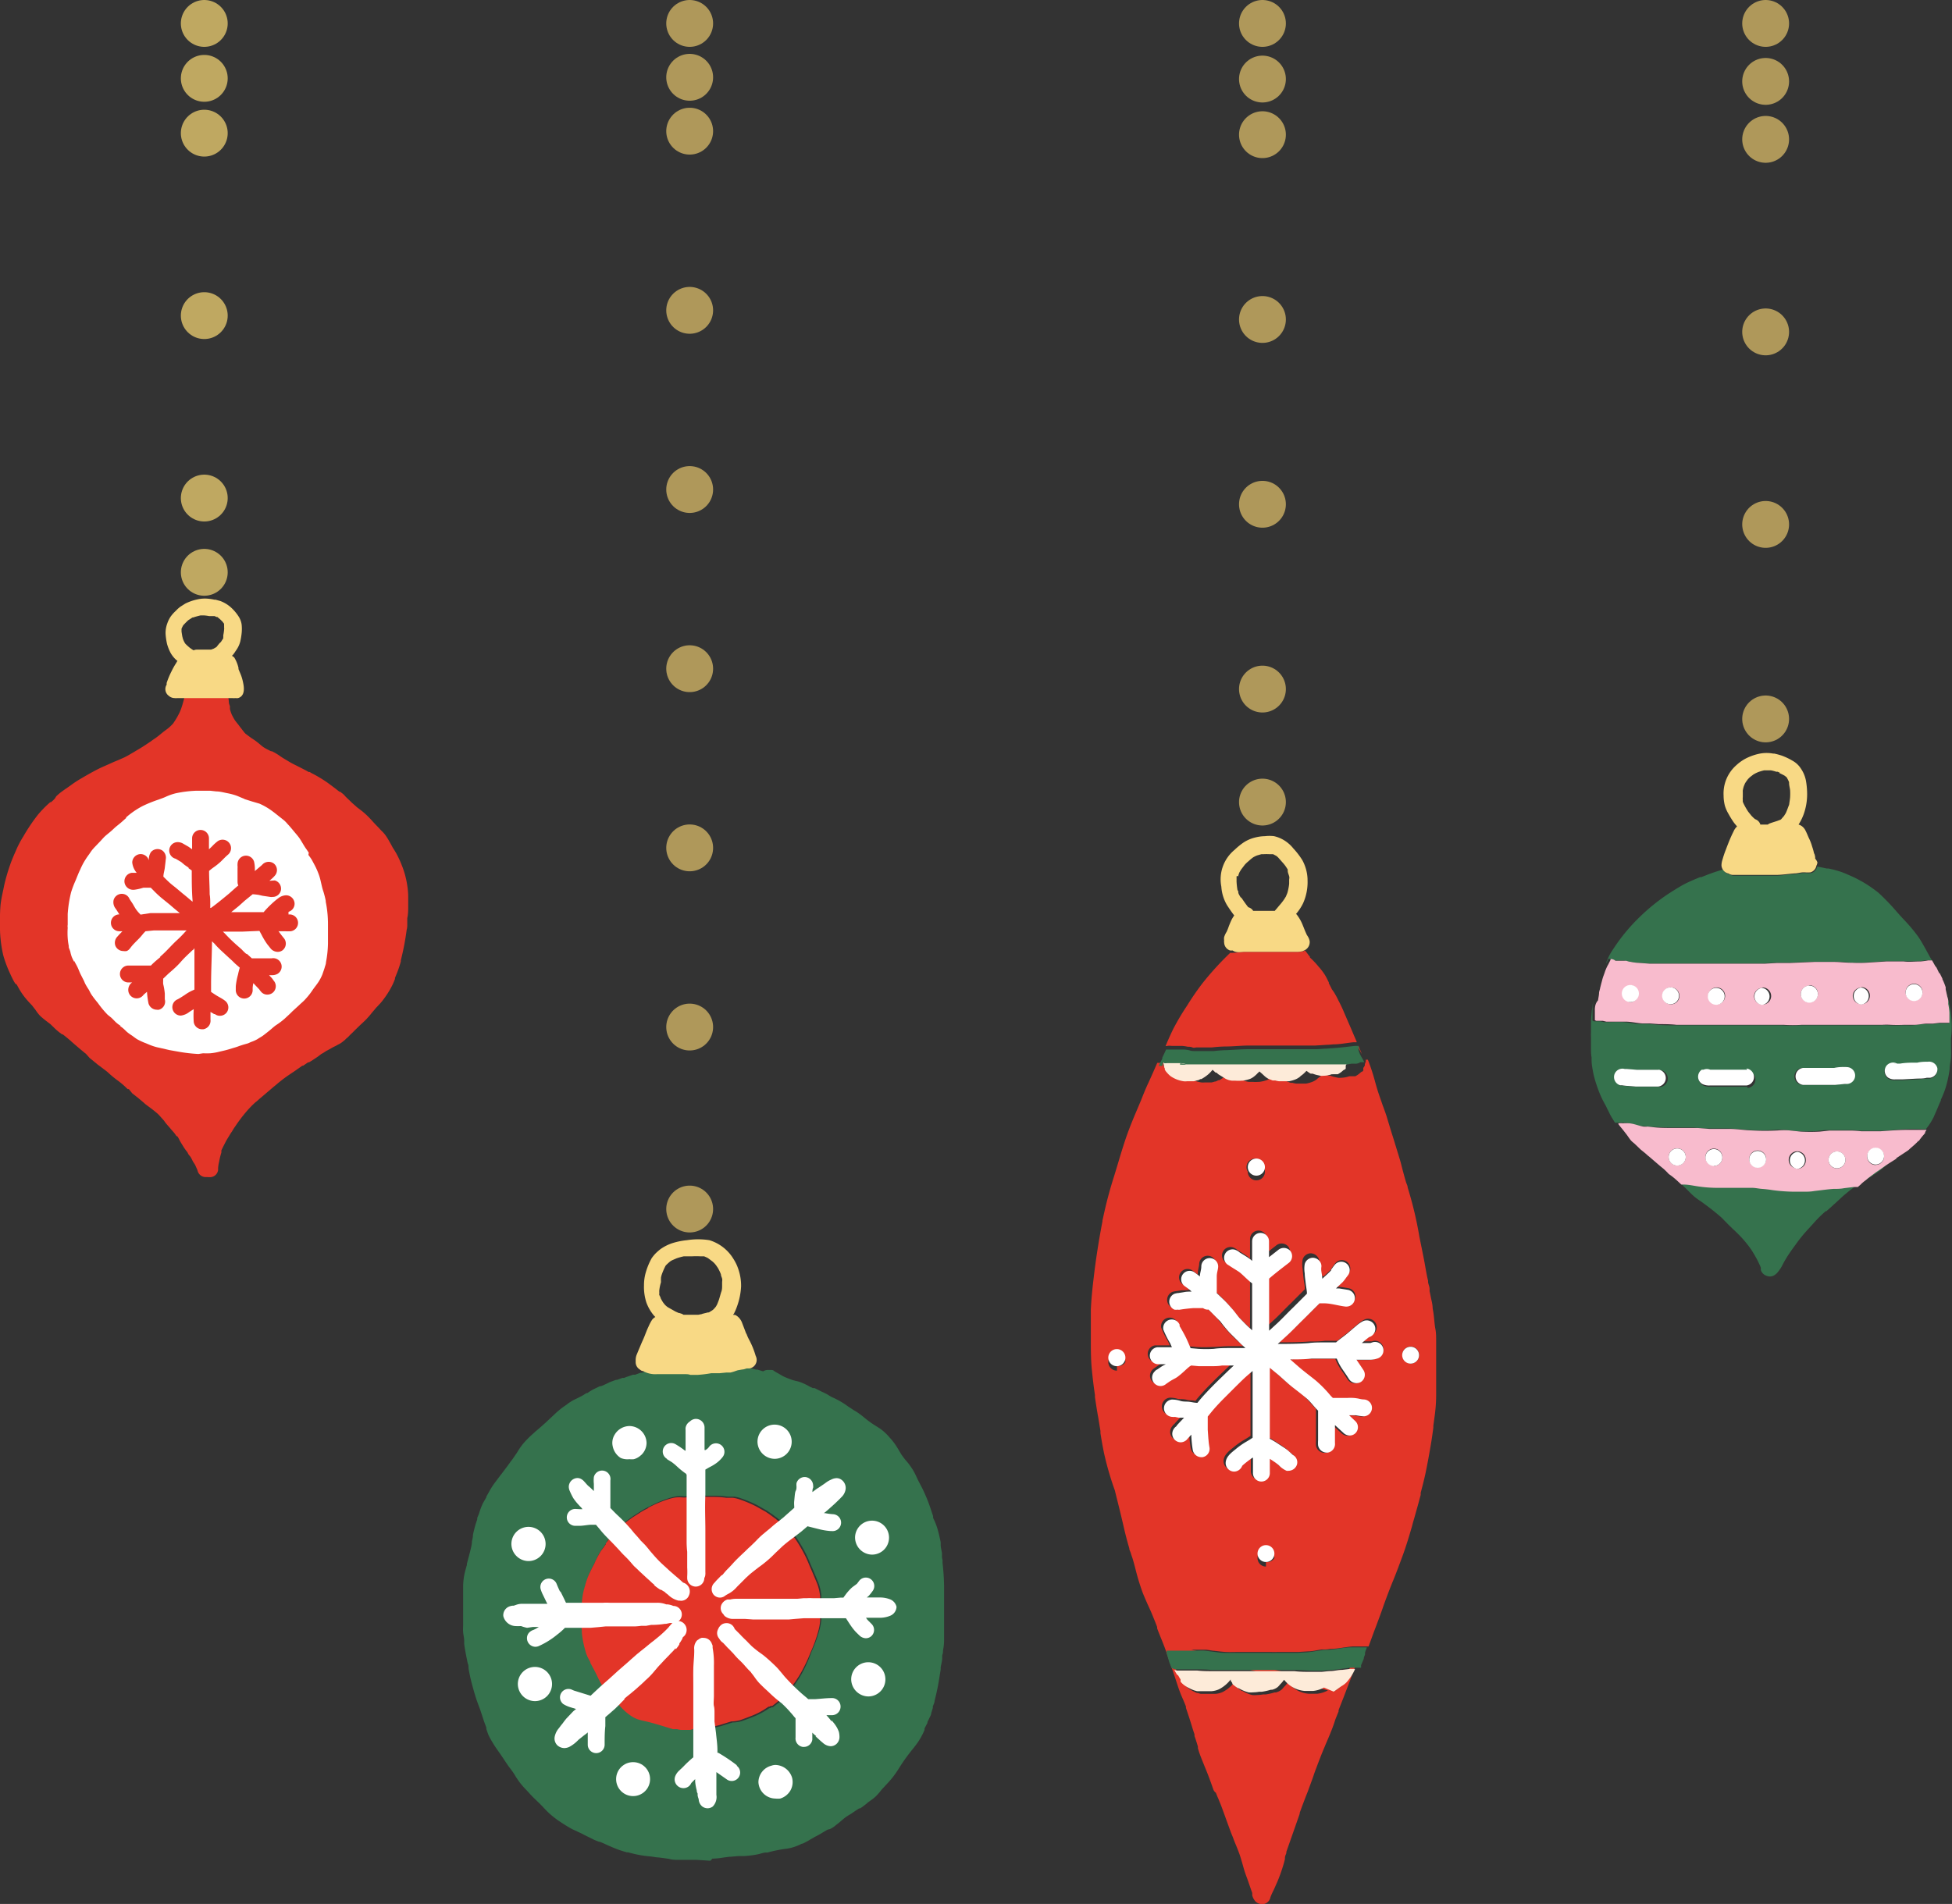 <svg xmlns="http://www.w3.org/2000/svg" width="166.65" height="162.58" viewBox="0 0 166.65 162.58"><rect x="0" y="0" width="166.65" height="162.58" fill="#333333" stroke="none"/><defs><style>.cls-1{fill:#35724d;}.cls-2{fill:#e33528;}.cls-3{fill:#fff;}.cls-4{fill:#f8d985;}.cls-10,.cls-11,.cls-14,.cls-15,.cls-16,.cls-17,.cls-18,.cls-5,.cls-6,.cls-7,.cls-8,.cls-9{fill:none;}.cls-14,.cls-15,.cls-16,.cls-17,.cls-5,.cls-6,.cls-7{stroke:#af985a;}.cls-10,.cls-14,.cls-15,.cls-16,.cls-17,.cls-18,.cls-5,.cls-6,.cls-7,.cls-8,.cls-9{stroke-linecap:round;stroke-linejoin:round;}.cls-10,.cls-14,.cls-15,.cls-16,.cls-17,.cls-5,.cls-6,.cls-7,.cls-8,.cls-9{stroke-width:4px;}.cls-6{stroke-dasharray:0 7.65;}.cls-7{stroke-dasharray:0 7.65 0 7.65;}.cls-10,.cls-8,.cls-9{stroke:#bfa861;}.cls-9{stroke-dasharray:0 7.79;}.cls-10{stroke-dasharray:0 7.79 0 7.79;}.cls-12{fill:#f8bbcd;}.cls-13{fill:#fdebd9;}.cls-14{stroke-dasharray:0 8.22;}.cls-15{stroke-dasharray:0 8.22 0 8.22;}.cls-16{stroke-dasharray:0 7.89;}.cls-17{stroke-dasharray:0 7.89 0 7.89;}.cls-18{stroke:#e33528;stroke-width:0;}</style></defs><g id="レイヤー_2" data-name="レイヤー 2"><g id="SP"><path class="cls-1" d="M58.17,147.66l.44,0h.15l.18,0,.57,0,.44,0a1.55,1.55,0,0,0,.31-.06,3.72,3.72,0,0,0,.63-.08l.15,0,.52-.13,1-.31h.09a3.12,3.12,0,0,0,.67-.11l.55-.2.33-.13a6.83,6.83,0,0,0,1.24-.62h0l0,0h0l.12-.08.14-.09h0l.07,0,.08-.06h0l.07,0h0l.06,0,.66-.52a8.2,8.2,0,0,0,.84-.93l.11-.14a10.08,10.08,0,0,0,.87-1.3A13.33,13.33,0,0,0,69.3,141l.08-.18a11.62,11.62,0,0,0,.6-1.72,4.5,4.5,0,0,0,.14-.83c0-.16,0-.32,0-.48v-.25c0-.44,0-.87,0-1.29a4.2,4.2,0,0,0-.28-1.18l-.42-1-.15-.34-.08-.19q-.14-.34-.3-.69a13.3,13.3,0,0,0-1-1.7,5.66,5.66,0,0,0-.9-1l-.26-.21-.19-.17-.08-.06-.14-.12-.12-.08-.09-.07-.23-.17-.41-.28-.27-.15-.53-.3a10.19,10.19,0,0,0-1.57-.65,2.73,2.73,0,0,0-.42-.09l-.27,0-.29,0a7.93,7.93,0,0,0-1-.08h-.83a3,3,0,0,0-.46,0l-.17,0a1.33,1.33,0,0,1-.21,0l-.91.05H58.4a3.24,3.24,0,0,0-.62,0,4.34,4.34,0,0,0-.6.14,9.08,9.08,0,0,0-1.46.59l-.3.15h0l0,0,0,0,0,0a6.42,6.42,0,0,0-.68.37l-.31.2c-.17.11-.34.21-.5.33a9.16,9.16,0,0,0-1.9,1.79l-.25.33,0,.07-.07.1-.13.19c-.12.16-.23.32-.34.49s-.23.43-.34.65a2.92,2.92,0,0,1-.14.31l-.13.24c-.12.25-.25.5-.36.76a7.9,7.9,0,0,0-.29.9,5.82,5.82,0,0,0-.24,1.34c0,.15,0,.29-.07.43l0,.09a2.74,2.74,0,0,0,0,.28,5.43,5.43,0,0,0,0,.8,6,6,0,0,0,.06.72l0,.21a8.13,8.13,0,0,0,.29,1.53,3.15,3.15,0,0,0,.24.66l.2.37,0,.07a2,2,0,0,1,.11.2l.14.26.05.09.18.35.1.21.15.31a7.24,7.24,0,0,0,.41.71c.15.2.32.4.52.63l.08.09.27.29.77.81a5,5,0,0,0,.65.54,2.75,2.75,0,0,0,.61.32,6.5,6.5,0,0,0,.67.17l.33.08c.67.18,1.33.39,2,.59a.54.54,0,0,0,.19,0l.16,0A1.36,1.36,0,0,0,58.17,147.66Zm2.48,11.23-1.23-.08h-.27l-.44,0h-.33l-.23,0H57.9l-.08,0c-.21,0-.43,0-.7-.08l-.42-.06-.46-.06c-.24,0-.48-.07-.74-.09a9,9,0,0,1-1-.14,8.48,8.48,0,0,1-.87-.21l-.12,0c-.26-.08-.52-.15-.78-.25s-.55-.22-.82-.34l-.28-.13-.42-.18-.07,0-.4-.16-.91-.45-.08-.05-.45-.21-.43-.2c-.25-.13-.49-.28-.73-.43l-.2-.13a7.62,7.62,0,0,1-1.06-.81c-.16-.14-.29-.29-.44-.44l-.12-.13c-.21-.22-.44-.44-.67-.66s-.31-.31-.49-.51l-.09-.1-.18-.19a6.05,6.05,0,0,1-.52-.6c-.11-.14-.2-.29-.3-.43l-.05-.08c-.06-.11-.13-.21-.19-.31l-.2-.28c-.11-.14-.21-.27-.31-.42l-.21-.31-.17-.26-.3-.44c-.21-.29-.42-.59-.6-.9-.1-.16-.19-.33-.28-.5s-.16-.4-.24-.63l0-.12-.2-.54L41,146l-.13-.34c-.07-.2-.15-.4-.22-.62s-.15-.48-.22-.73l-.1-.37c-.09-.32-.18-.68-.26-1.11a3.65,3.65,0,0,1-.07-.4c0-.13,0-.27-.07-.4-.12-.59-.23-1.12-.3-1.66l0-.24c0-.26-.07-.51-.09-.76s0-.41,0-.61v-.14l0-.19,0-.18,0-.31c0-.28,0-.55,0-.83v-.92c0-.25,0-.51,0-.77a6,6,0,0,1,.11-1c.06-.26.13-.51.21-.79l0-.1c.12-.45.25-.91.35-1.36a2.72,2.72,0,0,0,.08-.47.2.2,0,0,0,0-.07h0v0l.08-.39c0-.22.07-.45.12-.66a6.93,6.93,0,0,1,.25-.82l0-.07c0-.12.09-.25.15-.43a6.53,6.53,0,0,1,.31-.84c.1-.19.21-.37.32-.56l0-.07c.1-.16.19-.32.28-.49a6.61,6.61,0,0,1,.44-.68l.48-.64.12-.15.45-.6c.1-.14.21-.28.31-.43a5.09,5.09,0,0,0,.34-.47l.06-.09h0l0,0,0,0,0,0,.1-.14.12-.19a5.67,5.67,0,0,1,.45-.64,8.31,8.31,0,0,1,.89-.89l.18-.17.08-.06.44-.38.14-.13.15-.13.63-.59.16-.15a6.77,6.77,0,0,1,1-.8l.1-.08a4,4,0,0,1,.57-.36l.21-.1.2-.1a5.07,5.07,0,0,0,.64-.37l.08,0a5.4,5.4,0,0,1,.47-.3l.6-.29.1,0c.2-.08.41-.18.61-.28s.29-.12.44-.18l.22-.08.09,0,.25-.09.22-.08.14,0,.12-.05.46-.16.17-.06.08,0,.11,0c.16-.06.31-.12.48-.17l.12,0,.13-.06.18-.08a2.61,2.61,0,0,1,.55-.14,9.46,9.46,0,0,1,1.24-.19h1.06l.32,0h.32l.48,0h.33q.45,0,.9,0h.1l.47-.06h.12l.34,0q.42,0,.84,0h.38a7.68,7.68,0,0,1,1.16.07,7.59,7.59,0,0,1,.8.19l.13,0,.48.15a.76.76,0,0,1,.42-.12l.2,0A1,1,0,0,1,66,117l.13.1.17.1.13.07.41.24c.27.13.54.23.81.33l.3.08a2.54,2.54,0,0,1,.45.13l.28.12a4.53,4.53,0,0,1,.44.23l.27.13.07,0,.08,0,.23.11.25.13.16.08h0a5,5,0,0,1,.52.26l.12.08.22.12a6.87,6.87,0,0,1,1.38.8l.16.1.13.09h0l.22.14.17.1c.2.13.39.27.58.42a9.15,9.15,0,0,0,.9.68l.27.17c.13.08.26.16.38.25a4.52,4.52,0,0,1,.72.69,5.3,5.3,0,0,1,.65.86l.11.18.23.39a7.21,7.21,0,0,0,.59.75l.08.11a5.29,5.29,0,0,1,.63,1.06l.12.26.29.56.1.19c.16.33.31.67.44,1s.22.59.33.93l.14.42,0,.08c0,.12.09.24.14.36s.15.37.21.56a12.46,12.46,0,0,1,.3,1.24l0,.21c0,.24.08.48.11.72l0,.18c0,.13,0,.26.05.39l0,.27a19.53,19.53,0,0,1,.13,2c0,.11,0,.22,0,.32l0,.31v.15c0,.14,0,.28,0,.42v.07h0v0c0,.46,0,.93,0,1.41s0,1,0,1.52l0,.38v0q0,.44-.09.87c0,.13,0,.27-.07.41l0,.24c0,.27-.09.54-.13.81l0,.18-.09.55a20.46,20.46,0,0,1-.43,2.12c0,.17-.1.33-.15.49l0,.12-.14.45c0,.14-.1.29-.16.43s-.11.21-.16.32l0,.08-.07.13-.09.17-.09.18,0,.11a3.49,3.49,0,0,1-.2.44,5.12,5.12,0,0,1-.41.68c-.12.17-.25.34-.38.5-.34.42-.68.87-1,1.36l-.19.3a8.57,8.57,0,0,1-.55.79c-.19.24-.4.47-.61.69l-.08.09-.18.19a2.92,2.92,0,0,0-.19.23,4.38,4.38,0,0,1-.41.45,4.6,4.6,0,0,1-.38.3l-.24.17L74,154l-.4.31-.18.11-.07,0-.08.05-.2.13-.41.28-.22.13-.17.11a3.49,3.49,0,0,0-.32.25l-.12.1a5.58,5.58,0,0,1-.47.38,2,2,0,0,1-.41.29l-.16.07-.08,0-.14.07-.32.19a7,7,0,0,1-.66.37l-.42.24-.22.13-.42.22-.07,0h0l0,0h0a4.11,4.11,0,0,1-1.28.43,9.09,9.09,0,0,0-.91.15q-.37.07-.75.18l-.14,0c-.22,0-.45.11-.68.15a8.44,8.44,0,0,1-1.18.15l-.48,0-.68.06h-.09l-.53.07a5.62,5.62,0,0,1-.92.09Z"/><path class="cls-2" d="M58.94,147.72l-.18,0h-.15l-.44,0a1.92,1.92,0,0,1-.38-.07l-.16,0a.54.54,0,0,1-.19,0c-.66-.2-1.32-.41-2-.59l-.33-.08a6.5,6.5,0,0,1-.67-.17,2.75,2.75,0,0,1-.61-.32,5,5,0,0,1-.65-.54l-.77-.81-.27-.29-.08-.09c-.2-.23-.37-.43-.52-.63a7.24,7.24,0,0,1-.41-.71l-.15-.31-.1-.21-.18-.35-.05-.09-.14-.26a2,2,0,0,0-.11-.2l0-.07-.2-.37a3.15,3.15,0,0,1-.24-.66,8.13,8.13,0,0,1-.29-1.53l0-.21a6,6,0,0,1-.06-.72,5.43,5.43,0,0,1,0-.8,2.74,2.74,0,0,1,0-.28l0-.09c0-.14.05-.28.07-.43a5.82,5.82,0,0,1,.24-1.34,7.9,7.9,0,0,1,.29-.9c.11-.26.24-.51.36-.76l.13-.24a2.92,2.92,0,0,0,.14-.31c.11-.22.22-.44.34-.65s.22-.33.34-.49l.13-.19.07-.1,0-.07.25-.33a9.16,9.16,0,0,1,1.9-1.79c.16-.12.33-.22.5-.33l.31-.2a6.42,6.42,0,0,1,.68-.37l-.06,0a10,10,0,0,1,1.78-.76,4.34,4.34,0,0,1,.6-.14,3.24,3.24,0,0,1,.62,0h.14l.91-.05a1.33,1.33,0,0,0,.21,0l.17,0a3,3,0,0,1,.46,0h.83a7.93,7.93,0,0,1,1,.08l.29,0,.27,0a2.73,2.73,0,0,1,.42.09,10.19,10.19,0,0,1,1.57.65l.53.3.27.15.41.28.23.17.09.07.12.08.14.12.08.06.19.17.26.21a5.66,5.66,0,0,1,.9,1,13.3,13.3,0,0,1,1,1.7q.16.34.3.69l.08.19.15.34.42,1a4.2,4.2,0,0,1,.28,1.18c0,.42,0,.85,0,1.29v.25c0,.16,0,.32,0,.48a4.5,4.5,0,0,1-.14.83,11.62,11.62,0,0,1-.6,1.72l-.08.18a13.33,13.33,0,0,1-.79,1.68,10.08,10.08,0,0,1-.87,1.3l-.11.14a8.2,8.2,0,0,1-.84.93l-.66.52-.07,0h0l-.08,0h0l-.08.06-.08,0h0l-.14.09-.12.08a6.14,6.14,0,0,1-1.28.65l-.33.13-.55.2a3.12,3.12,0,0,1-.67.11h-.09l-1,.31-.52.13-.15,0a5,5,0,0,1-.63.09l-.31.05-.44,0Z"/><path class="cls-3" d="M53,124.5a1.53,1.53,0,0,1-.69-1,1.32,1.32,0,0,1,.17-1,1.49,1.49,0,0,1,1.27-.73,1.48,1.48,0,0,1,1.45,1.45,1.44,1.44,0,0,1-.43,1l-.18.15a1.44,1.44,0,0,1-.47.23,1.58,1.58,0,0,1-.38,0A1.49,1.49,0,0,1,53,124.5Z"/><path class="cls-3" d="M64.67,123.11a1.46,1.46,0,1,1,1.45,1.46A1.48,1.48,0,0,1,64.67,123.11Z"/><path class="cls-3" d="M73,131.3a1.45,1.45,0,1,1,1.45,1.45A1.47,1.47,0,0,1,73,131.3Z"/><path class="cls-3" d="M72.67,143.41a1.46,1.46,0,1,1,1.46,1.45A1.48,1.48,0,0,1,72.67,143.41Z"/><path class="cls-3" d="M64.75,152.18a1.47,1.47,0,0,1,1.12-1.41,1,1,0,0,1,.35-.06,1.53,1.53,0,0,1,1.4,1.08,1.46,1.46,0,0,1-.15,1.12,1.52,1.52,0,0,1-.86.67,1.84,1.84,0,0,1-.41,0A1.47,1.47,0,0,1,64.75,152.18Z"/><circle class="cls-3" cx="54.05" cy="151.92" r="1.45"/><path class="cls-3" d="M44.21,143.81a1.46,1.46,0,1,1,1.45,1.45A1.47,1.47,0,0,1,44.21,143.81Z"/><path class="cls-3" d="M43.66,131.85a1.46,1.46,0,1,1,1.45,1.45A1.47,1.47,0,0,1,43.66,131.85Z"/><path class="cls-3" d="M61.55,134.56l-.2.21a3.92,3.92,0,0,0-.34.37.75.75,0,0,0-.11,1,.72.72,0,0,0,.57.28h0a.7.7,0,0,0,.45-.17,2.79,2.79,0,0,1,.33-.19,2.5,2.5,0,0,0,.67-.56l.51-.51.11-.11c.13-.14.28-.27.42-.4s.53-.43.8-.64a10.59,10.59,0,0,0,.84-.66c.22-.19.43-.4.64-.61l.56-.53a11.55,11.55,0,0,1,.91-.72l.18-.14.51-.39.27-.23.27-.23,1.08.27a5.68,5.68,0,0,0,.92.14h.09a.72.72,0,0,0,.11-1.44,5.43,5.43,0,0,1-.69-.09l-.11,0v0l.27-.22.44-.39.22-.2c.19-.18.38-.36.56-.55a1.18,1.18,0,0,0,.36-.66.86.86,0,0,0-.39-.86.7.7,0,0,0-.37-.11,1.05,1.05,0,0,0-.48.13,2,2,0,0,0-.42.24l-.18.13-.28.19-.21.14a2.2,2.2,0,0,0-.25.17l-.25.19c0-.12,0-.25.06-.37a.64.64,0,0,0,0-.2v0a.74.74,0,0,0-.63-.71.73.73,0,0,0-.79.52,1.37,1.37,0,0,0,0,.28c0,.13,0,.25-.07.38s-.09.55-.12.82,0,.41,0,.62l-.81.72-.11.1-.45.36c-.18.14-.36.28-.53.43l-.17.15-.33.27-.3.25a7.4,7.4,0,0,0-.57.55l-.14.14-.31.3-.21.19-.35.34c-.32.3-.65.61-.95.94h0l-.06.07,0,0-.3.32-.14.14a5.2,5.2,0,0,0-.37.43Z"/><path class="cls-3" d="M75.94,136.55a2.34,2.34,0,0,0-.83-.14h-.2l-.47,0H74l.16-.13a4.23,4.23,0,0,0,.33-.41.72.72,0,1,0-1.14-.88l-.19.25,0,0c-.15.12-.31.22-.46.35a4.3,4.3,0,0,0-.59.69.71.71,0,0,0-.1.14l-.22,0-.58.05h-.27l-.65,0-.47,0h-.43a4.18,4.18,0,0,0-.5,0l-.28,0-.53.05-.52,0-.73,0-.71,0-.58,0h-.09l-.28,0-.52,0-.44,0H64l-.31,0-.34,0-.43,0a2.21,2.21,0,0,0-.57.06H62.3l-.19,0a.84.84,0,0,0-.52.45.71.71,0,0,0,.17.81.53.53,0,0,0,.2.22,1.08,1.08,0,0,0,.65.18h1l.71.05h.46l.59,0c.32,0,.64,0,1,0s.43,0,.65,0l.31,0,.55-.05.77-.06.68,0,.68,0c.37,0,.75,0,1.12,0h1.09l0,0h0c.2.3.39.62.62.91s.37.4.56.59a.82.82,0,0,0,.52.21.7.7,0,0,0,.5-.21.72.72,0,0,0,0-1l-.36-.36-.13-.18H75a2.31,2.31,0,0,0,1-.17.86.86,0,0,0,.54-.76A.9.9,0,0,0,75.94,136.55Z"/><polygon class="cls-3" points="59.61 153.19 59.62 153.19 59.61 153.19 59.61 153.19"/><path class="cls-3" d="M57.73,140.84l0-.05h0l0,0v0a2.6,2.6,0,0,0,.27-.38l0-.08v0l0,0,0,0v0l.07-.09.13-.21a.5.5,0,0,0,.08-.2v0l.08-.08a.65.65,0,0,0,.2-.27.77.77,0,0,0-.39-1,.67.67,0,0,0-.28-.06.77.77,0,0,0-.6.29l-.16.18-.07.09c-.17.18-.35.36-.61.59s-.48.4-.73.6l-.12.09-.56.46-.33.26-.33.27-.48.42-.23.21-.38.33-.55.48-.35.32-.43.39-.22.19-.54.48-.3.28-.48.45-1.42-.44-.14-.06h0a.72.72,0,0,0-.77,1.21,2.53,2.53,0,0,0,.63.28l.46.14c-.09.08-.19.15-.28.24l-.54.57c-.11.13-.21.26-.31.4l-.17.21-.08.11-.18.23a1.64,1.64,0,0,0-.26.59.82.82,0,0,0,.22.75.91.91,0,0,0,.6.24,1.07,1.07,0,0,0,.42-.1,3,3,0,0,0,.69-.51l.11-.11.49-.39a2.09,2.09,0,0,0,.29-.23l0,1.05a.72.72,0,1,0,1.44,0c0-.53,0-1.06.06-1.59,0-.26,0-.51,0-.76l.2-.17.13-.11.49-.43.38-.37.21-.22.22-.22,0-.06,0,0,0,0h0v0c.18-.16.37-.31.56-.46l.09-.08c.16-.13.32-.26.47-.4s.28-.24.41-.37l.1-.09.16-.16a6.23,6.23,0,0,0,.58-.57l.35-.41.16-.19.59-.63.37-.38.08-.09.06-.06.15-.15a2.75,2.75,0,0,0,.22-.26Z"/><path class="cls-3" d="M56.93,124.59l.45.28.24.19,0,0,0,0,0,0,0,0,.33.3a7,7,0,0,0,.67.52h0l-.06,0,.06.05c0,.2,0,.39,0,.59s0,.45,0,.67v.17c0,.26,0,.52,0,.78h0c0,.55,0,1.11,0,1.65v1.9a7.52,7.52,0,0,0,.05.82l0,.25,0-.1c0,.18,0,.35,0,.52s0,.31,0,.46,0,.06,0,.06v.05h0v.1a6.6,6.6,0,0,1,0,.77v.13a.73.73,0,0,0,1.46,0,.69.69,0,0,0,.09-.34.76.76,0,0,0,0-.15c0-.39,0-.79,0-1.19,0-.8,0-1.63,0-2.44s-.05-1.84,0-3c0-.2,0-.39,0-.59s0-.44,0-.66,0-.6,0-.89l.17-.1c.2-.12.41-.21.6-.34a2.72,2.72,0,0,0,.71-.64.72.72,0,0,0-1.15-.88l-.06.08-.1.1-.15.11-.09,0c0-.12,0-.25,0-.37h0v-.07c0-.16,0-.31,0-.47v-.22c0-.17,0-.34,0-.51l0-.29a.74.74,0,0,0-.73-.73.73.73,0,0,0-.52.22.79.79,0,0,0-.37.54,1,1,0,0,0,0,.17c0,.12,0,.23,0,.35v.59c0,.16,0,.32,0,.48s0,.24,0,.36l-.05,0a7.68,7.68,0,0,0-.81-.55.72.72,0,1,0-.73,1.25Z"/><path class="cls-3" d="M71.76,145.67A.72.72,0,0,0,71,145c-.46,0-.92.06-1.38.09-.19,0-.41,0-.62,0l-.1-.09-.46-.39A18.84,18.84,0,0,1,67,143.18l-.24-.29c-.16-.19-.31-.38-.49-.56s-.57-.55-.88-.81-.37-.29-.55-.42-.46-.35-.67-.54l-.26-.26-.18-.19-.18-.17-.24-.24-.13-.14-.46-.46a.4.4,0,0,0-.07-.15.7.7,0,0,0-.62-.35.78.78,0,0,0-.37.09.87.87,0,0,0-.35.42.71.71,0,0,0,.09.81,1.1,1.1,0,0,0,.19.25l.07.06.08.06.14.15.26.28a2.71,2.71,0,0,1,.24.24c.06.06.11.12.17.17l.13.15a5.89,5.89,0,0,0,.42.45c.14.13.29.28.45.46l.05.06.28.31.22.22h0l.06.09c.1.12.19.24.28.37a4.66,4.66,0,0,0,.39.49c.19.19.38.38.58.56s.45.43.68.63.27.23.41.34.22.18.34.26l-.08-.05a9.26,9.26,0,0,1,.76.79c.07.07.13.15.19.22a2.41,2.41,0,0,0,.21.24v0c0,.11,0,.22,0,.32,0,.34,0,.67,0,1v0c0,.11,0,.21,0,.32a.73.73,0,0,0,.62.81h.09a.72.72,0,0,0,.72-.62c0-.2,0-.4,0-.6a2.59,2.59,0,0,0,.35.31l-.08,0,.21.19c.14.13.27.25.43.38a1.06,1.06,0,0,0,.65.28.75.75,0,0,0,.53-.22.81.81,0,0,0,.23-.57,2,2,0,0,0-.05-.43,2.83,2.83,0,0,0-.16-.36,3,3,0,0,0-.28-.41c-.06-.07-.12-.15-.19-.22L71,147a4.77,4.77,0,0,0-.45-.54l.46,0A.73.73,0,0,0,71.76,145.67Z"/><path class="cls-3" d="M62.9,150.73a14,14,0,0,0-1.58-1.06l-.07,0v-.23c0-.48-.08-1-.12-1.44L61,147v-.24c0-.16,0-.33,0-.5s0-.39-.05-.58,0-.59,0-.89,0-.63,0-.93v-.08c0-.4,0-.81,0-1.22v-.35a7.22,7.22,0,0,0-.11-1.5l0,.08,0-.09,0-.16a.64.64,0,0,0-.06-.16.74.74,0,0,0-.7-.52.63.63,0,0,0-.19,0,.73.73,0,0,0-.26.14.61.61,0,0,0-.14.1,1,1,0,0,0-.22.76V141c0,.49-.07,1-.08,1.53s0,.89,0,1.34c0,.62,0,1.26,0,1.88s0,1,0,1.48,0,.91,0,1.37v.51c0,.32,0,.64,0,.95l-.09.07c-.25.22-.49.44-.72.68s-.25.23-.36.35a1.33,1.33,0,0,0-.38.53.75.75,0,0,0,.72,1,.72.72,0,0,0,.66-.44l.33-.33v.23a4.54,4.54,0,0,0,.13.72l0-.09c0,.12,0,.24.08.37l0,.07h0v.09a1.68,1.68,0,0,0,.09.32v0s0,0,0,0a.84.84,0,0,0,.31.63.78.78,0,0,0,.45.15.75.75,0,0,0,.44-.15,1.16,1.16,0,0,0,.31-1v-.79c0-.3,0-.59,0-.89v-.26l.87.61a.72.72,0,1,0,.88-1.14Z"/><path class="cls-3" d="M48.12,145.63h0l0,0Z"/><path class="cls-3" d="M48.23,139c.29,0,.6,0,.92,0h.08c.39,0,.78,0,1.17,0l.71-.06.59-.06,1,0c.37,0,.74,0,1.1,0l.4,0a4.93,4.93,0,0,0,.54-.05l-.1,0,.22,0h.3l.44-.08.17,0a7,7,0,0,0,1-.09l.1,0,.33-.07.13,0,.15,0a.73.73,0,1,0,0-1.46A1.63,1.63,0,0,0,57,137l-.12,0a2.05,2.05,0,0,0-.78-.14h-.24l-.53,0c-.38,0-.76,0-1.14,0H53.15l-.36,0-.21,0-.27,0-.27,0a5,5,0,0,0-.55,0h-.33l-.76,0-.57,0h-.36l-1,0h-.15c-.16-.34-.32-.67-.49-1l0,.09c-.1-.22-.21-.45-.3-.68a.72.72,0,0,0-1.38.4,2.85,2.85,0,0,0,.2.51l.3.62h0l.08.15-1,0-.65,0h-.55a1.47,1.47,0,0,0-.44.08l-.23.08-.1,0a1.18,1.18,0,0,0-.31.08.8.8,0,0,0-.48.81,1.12,1.12,0,0,0,1,.85,4.38,4.38,0,0,0,.51,0A3.31,3.31,0,0,0,45,139l.48-.07H46l-.27.16-.19.09h0a.9.9,0,0,0-.34.2.69.69,0,0,0-.21.51.73.73,0,0,0,.72.73.79.79,0,0,0,.37-.1,6.81,6.81,0,0,0,1.49-.94A5.69,5.69,0,0,0,48.23,139Z"/><path class="cls-3" d="M49.11,128.85h0a.72.72,0,0,0,0,1.44h.35c.32,0,.63-.07.95-.09h0l.47,0,.33.39.17.21c.2.23.4.44.62.66s.49.5.73.76l.15.16c.12.14.25.28.38.41s.31.3.45.46l.09.1c.13.15.25.3.38.43l.25.23.15.15.66.61.29.26a2.67,2.67,0,0,0,.36.31l-.07,0a5,5,0,0,0,.56.41l.06,0,.23.14.16.1-.05,0a2.48,2.48,0,0,1,.26.19,1.87,1.87,0,0,0,.89.5l.11,0a.59.59,0,0,0,.23,0,.71.71,0,0,0,.55-.45.82.82,0,0,0,.07-.37.78.78,0,0,0-.57-.72l-.33-.3-.39-.33-.39-.34-.71-.65a10.46,10.46,0,0,1-.79-.84l-.08-.09-.17-.2c-.13-.17-.26-.32-.4-.48l-.12-.12-.31-.31.06.05c-.14-.16-.28-.33-.43-.49l-.11-.12-.09-.11-.18-.22a14.85,14.85,0,0,0-1.13-1.18c-.23-.21-.43-.43-.64-.64v-.51c0-.41,0-.82,0-1.22,0-.21,0-.41,0-.62a.72.72,0,0,0-1.41-.29,2.83,2.83,0,0,0,0,.58c0,.2,0,.4,0,.61h0c-.14-.13-.27-.27-.42-.39s-.25-.26-.4-.42a1,1,0,0,0-.22-.19.65.65,0,0,0-.37-.11.76.76,0,0,0-.73.74.91.91,0,0,0,.08.36,5.73,5.73,0,0,0,.3.61,4.53,4.53,0,0,0,.37.48l.2.22.17.16-.07-.06.12.15-.22,0Z"/><path class="cls-4" d="M64.59,116a1,1,0,0,0-.08-.24,7,7,0,0,0-.56-1.37s0,0,0,0a3.54,3.54,0,0,1-.23-.53.14.14,0,0,0,0,.06s0,0,0,0v0h0l0,0c-.11-.3-.23-.61-.35-.92a1.29,1.29,0,0,0-.25-.44,1.12,1.12,0,0,0-.36-.28l-.16,0a4.28,4.28,0,0,0,.31-.69h0a5.81,5.81,0,0,0,.36-1.75,4.37,4.37,0,0,0-.24-1.48,3.81,3.81,0,0,0-.4-.84,3.63,3.63,0,0,0-2.07-1.62,6.12,6.12,0,0,0-1.91,0h0a6.09,6.09,0,0,0-1.27.26,3.84,3.84,0,0,0-1,.51A5.22,5.22,0,0,0,56,107a3.16,3.16,0,0,0-.37.45,5.69,5.69,0,0,0-.47,1.11,3.93,3.93,0,0,0-.18,1.18,4.32,4.32,0,0,0,.2,1.47,3.69,3.69,0,0,0,.67,1.15l.1.1a.9.9,0,0,0-.28.24,3.86,3.86,0,0,0-.3.57c-.13.27-.23.54-.34.82s-.2.45-.29.67-.24.56-.35.84a1.21,1.21,0,0,0-.12.53v.2a.73.73,0,0,0,.35.61.86.86,0,0,0,.2.13l.07,0a2.13,2.13,0,0,0,1.2.27H56c.2,0,.39,0,.59,0h.14l.55,0h.41c.24,0,.48,0,.72,0s.35,0,.53.06l.65,0a10.89,10.89,0,0,0,1.13-.14c.23,0,.47,0,.7,0l.61-.06.34,0a3.52,3.52,0,0,0,.43-.13l.18-.06h0l.4-.07c.13,0,.25-.06.38-.09l-.09,0,.18,0,0,0,.15,0A.74.74,0,0,0,64.59,116Zm-8.16-6.55a2.89,2.89,0,0,1,0-.29v0l0-.06h0a2,2,0,0,1,.09-.33,5.55,5.55,0,0,1,.24-.56,1.09,1.09,0,0,1,.08-.15l0,0c.1-.11.22-.21.33-.31l.08-.06.12-.07.39-.17a5.43,5.43,0,0,1,.61-.17l.24,0,.45,0h0a6.21,6.21,0,0,1,.75,0h0l.17,0,.14,0,.18.08a.88.88,0,0,1,.21.12l0,0,.32.24.13.12h0s0,0,0,0l0,0,0,0a2.1,2.1,0,0,1,.26.33,1.48,1.48,0,0,1,.16.27h0a3.17,3.17,0,0,1,.17.38c0,.12.07.24.1.36s0,.22,0,.32v0h0c0,.11,0,.21,0,.31s0,.31-.06.47-.14.49-.22.73v0c-.05.13-.1.27-.16.4v0l-.09.16-.09.11-.12.13-.1.08-.29.18-.08,0-.53.13.06,0-.36.07-.41,0-.84,0-.14-.08h0l-.22-.07h-.05l-.29-.13-.28-.16-.34-.19a1.09,1.09,0,0,1-.17-.13.8.8,0,0,1-.13-.13l-.12-.15c-.08-.12-.15-.25-.22-.38h0c0-.09-.08-.18-.11-.27s0-.1,0-.16a1.33,1.33,0,0,1,0-.28A4.09,4.09,0,0,1,56.43,109.49Zm6.18,2.74h0a.16.16,0,0,1,.09,0A.32.32,0,0,0,62.61,112.23Z"/><line class="cls-5" x1="58.88" y1="2" x2="58.88" y2="2"/><line class="cls-6" x1="58.88" y1="6.6" x2="58.88" y2="8.9"/><line class="cls-7" x1="58.88" y1="11.2" x2="58.88" y2="100.94"/><line class="cls-5" x1="58.88" y1="103.24" x2="58.88" y2="103.24"/><path class="cls-2" d="M17.66,100.51l-.16,0a.72.72,0,0,1-.64-.58c-.06-.15-.13-.29-.19-.44l-.08-.13a1.25,1.25,0,0,1-.08-.12,2.59,2.59,0,0,1-.13-.25,2.25,2.25,0,0,0-.12-.21l-.17-.21L16,98.39a4.34,4.34,0,0,1-.35-.49c-.1-.16-.2-.32-.29-.48l-.09-.18-.11-.19L15.06,97c-.06-.08-.11-.17-.22-.3l-.24-.27-.07-.09-.08-.09-.07-.08-.24-.28L14,95.69l-.15-.17-.12-.13a3.45,3.45,0,0,0-.26-.28c-.21-.18-.43-.36-.66-.53s-.32-.23-.45-.34l-.06-.06-.5-.42-.51-.4,0,0,0,0h0L11,93,10.9,93l-.27-.26a7.18,7.18,0,0,0-.67-.54,8.86,8.86,0,0,1-.77-.65L9,91.4,8.47,91l-.11-.08-.28-.23-.34-.28-.08-.06L7.35,90c-.42-.34-.83-.69-1.24-1.05l-.06-.06-.12-.1c-.19-.16-.38-.32-.58-.47l-.06,0-.2-.15a5.21,5.21,0,0,1-.52-.46l-.27-.26-.42-.32c-.16-.13-.31-.25-.46-.39A4,4,0,0,1,3,86.19l-.06-.07-.2-.26-.15-.16c-.17-.18-.33-.36-.48-.55a6.08,6.08,0,0,1-.6-.93l-.1-.17L1.31,84l-.11-.18c-.12-.22-.23-.44-.33-.67a10.28,10.28,0,0,1-.59-1.57A10.86,10.86,0,0,1,0,78.81v-.29a12,12,0,0,1,.05-1.29c.05-.42.14-.84.23-1.25l.07-.35a16.17,16.17,0,0,1,.51-1.77c.1-.3.23-.6.35-.89l.13-.29A8.39,8.39,0,0,1,2,71.41a15.39,15.39,0,0,1,1.23-1.83A9.18,9.18,0,0,1,4.29,68.5l.06,0,.19-.16.15-.16L4.8,68a4.15,4.15,0,0,1,.51-.43l.25-.18.09-.06.4-.28a8.53,8.53,0,0,1,.8-.53c.44-.26.89-.52,1.35-.76.25-.13.5-.25.76-.36l.36-.16.42-.19.32-.13.57-.25c.24-.12.46-.25.69-.39l.11-.06c.31-.19.63-.37.93-.57l.51-.34.19-.14h0l.18-.12,0,0,0,0,0,0c.17-.12.34-.25.54-.42l.16-.13.21-.16a2.88,2.88,0,0,0,.34-.27,4,4,0,0,0,.29-.29l.08-.12a6,6,0,0,0,.46-.8,3.2,3.2,0,0,0,.16-.39,9.6,9.6,0,0,0,.29-1.05l0-.11,0-.07a.74.74,0,0,1,0-.14.67.67,0,0,1,.36-.38,1.31,1.31,0,0,1,.36-.34,1.88,1.88,0,0,1,.88-.22h.24a2,2,0,0,1,.44,0,2.7,2.7,0,0,1,.52.21l.06,0h0a.77.77,0,0,1,.7.49,4.59,4.59,0,0,1,.21,1.12c0,.1.06.22.09.33l0,.1,0,.13a2.58,2.58,0,0,0,.1.33l.06.16c.09.17.18.34.25.45s.19.25.3.39l.12.16.18.23.06.08.18.23.08.08.29.22.22.16.26.17h0a0,0,0,0,1,0,0l0,0,0,0h0c.17.12.32.24.52.41a2.43,2.43,0,0,0,.32.24l.19.11.18.09.2.1.08,0c.11.06.22.11.33.18a4.34,4.34,0,0,1,.37.24c.2.14.41.26.66.41s.39.23.62.34l.14.07h0l0,0,0,0h0l.53.27.25.13.23.13.09,0a2.2,2.2,0,0,0,.26.15,11,11,0,0,1,1.27.77c.42.31.74.55,1,.76l.06,0,.12.09.09.07a1.36,1.36,0,0,1,.24.24l.12.12.18.17.3.29.32.28.06.06.2.15.26.2a7.24,7.24,0,0,1,.85.82c.17.19.35.38.53.56l.23.25.07.07a2.8,2.8,0,0,1,.28.31,5.29,5.29,0,0,1,.32.5l.17.3.16.3.13.2.15.25a8.25,8.25,0,0,1,.47,1,7.37,7.37,0,0,1,.48,1.73,6.36,6.36,0,0,1,.09,1v.1c0,.25,0,.49,0,.74s0,.69-.08,1c0,.1,0,.21,0,.33v.17c0,.16,0,.32-.05.49A22.19,22.19,0,0,1,34.22,82l0,.1a8.81,8.81,0,0,1-.4,1.16l-.1.25,0,.09c-.06.15-.12.3-.19.45a7.27,7.27,0,0,1-.64,1.08,6.54,6.54,0,0,1-.4.52l-.31.33a2.2,2.2,0,0,0-.2.23h0v0l-.24.28a5.58,5.58,0,0,1-.39.46c-.15.17-.32.32-.49.48l-.13.12-.37.36-.24.24-.24.23-.18.19,0,0-.1.08h0l0,0,0,0v0l-.08.07-.05.06-.22.18a2,2,0,0,1-.41.25l-.1.06-.32.16-.16.09-.14.08-.28.15-.26.17-.15.08a6.51,6.51,0,0,1-.6.43l-.12.08-.32.2-.08,0-.43.29-.07,0,0,0-.37.26-.21.15-.55.37a11.94,11.94,0,0,0-1.13.87l-.21.17-.95.81-.25.21-.22.2-.08.06-.06.05a8.41,8.41,0,0,0-.71.73,12.91,12.91,0,0,0-1,1.32c-.09.12-.17.26-.25.39l-.14.21-.17.28c-.08.14-.17.27-.25.43l-.21.41-.15.31,0,.1h0v0l0,.08a7,7,0,0,0-.2.82,3.27,3.27,0,0,0-.08.5v.18a.7.7,0,0,1-.7.61Z"/><path class="cls-3" d="M16.94,90a13.34,13.34,0,0,1-1.67-.19l-.79-.14-.87-.2a4,4,0,0,1-.59-.16c-.24-.08-.46-.19-.68-.27a6.11,6.11,0,0,1-.58-.27c-.18-.1-.34-.24-.52-.36h0l0,0h0l0,0h0a3.91,3.91,0,0,1-.41-.3l-.25-.24a3.24,3.24,0,0,0-.35-.27l.08,0a2.33,2.33,0,0,1-.5-.39c-.1-.1-.2-.21-.31-.31l-.31-.25a8.11,8.11,0,0,1-.83-1c-.14-.17-.28-.34-.41-.52s-.17-.24-.24-.37-.09-.19-.15-.28-.18-.28-.26-.43-.09-.21-.14-.31l-.3-.59c-.09-.2-.17-.42-.27-.62s-.18-.32-.26-.49l0,.09c-.07-.13-.14-.27-.2-.41A3,3,0,0,1,6,81.25l-.06-.17a1.18,1.18,0,0,1-.07-.2v0l0-.11a5,5,0,0,1-.09-.66,6.56,6.56,0,0,1,0-.89.7.7,0,0,1,0-.25c0-.31,0-.62,0-.93a10.63,10.63,0,0,1,.29-1.85,8.85,8.85,0,0,1,.38-1c.13-.31.25-.64.4-.94a5.56,5.56,0,0,1,.46-.87c.13-.21.28-.4.42-.61s.2-.26.31-.39l.45-.47c.14-.14.27-.3.42-.45s.42-.35.62-.53.27-.26.42-.38.3-.24.45-.37.26-.24.4-.35l-.07,0a7,7,0,0,1,1.44-1,11.38,11.38,0,0,1,1.36-.55h0c.21-.08.43-.15.64-.25a4.8,4.8,0,0,1,.83-.29,10.06,10.06,0,0,1,1.81-.22l.64,0c.16,0,.32,0,.48,0l.54.06c.31,0,.62.09.93.15h0a5.41,5.41,0,0,1,.79.21c.24.09.46.2.69.28h-.05l.66.21.65.19a5.56,5.56,0,0,1,1.13.66h0c.22.16.42.33.64.5l.34.27a2.72,2.72,0,0,1,.29.3c.2.21.38.43.57.66s.32.37.46.57l0,0c.23.34.41.71.64,1l-.06-.08.21.31L26.33,73c.1.14.2.27.29.42l.21.39a6.41,6.41,0,0,1,.41.93c.16.46.21.94.37,1.39a7.62,7.62,0,0,1,.2.79V77A9.54,9.54,0,0,1,28,78.91c0,.56,0,1.12,0,1.67a9.32,9.32,0,0,1-.17,1.59h0c0,.15-.07.3-.11.45s-.13.38-.19.57h0a3.89,3.89,0,0,1-.31.61c-.17.27-.38.51-.56.78a5.81,5.81,0,0,1-.58.73c-.16.19-.36.34-.54.52l-.58.53c-.21.22-.43.41-.64.61a6.2,6.2,0,0,1-.77.58c-.18.13-.35.29-.52.43s-.34.27-.52.41-.34.21-.51.33a3,3,0,0,1-.58.26h0l-.24.11-.42.12h0l-.31.1h0a5.08,5.08,0,0,1-.51.17l-.36.11c-.29.09-.58.15-.87.22a4.83,4.83,0,0,1-.76.13,6.08,6.08,0,0,1-.61,0Z"/><path class="cls-4" d="M20.76,58.32a4,4,0,0,0-.15-.57c-.07-.21-.17-.41-.25-.62,0,0,0,0,0,0h0l0-.1h0a3,3,0,0,0-.35-.87A.75.75,0,0,0,19.8,56l.1-.1a2.61,2.61,0,0,0,.19-.27l.09-.13a2.3,2.3,0,0,0,.33-.71,6,6,0,0,0,.12-.72,3.66,3.66,0,0,0,0-.74,1.7,1.7,0,0,0-.26-.69,3.81,3.81,0,0,0-.72-.83,2.94,2.94,0,0,0-.84-.49h0l0,0h0l-.4-.11h-.1a4.17,4.17,0,0,0-.49-.08,2.91,2.91,0,0,0-1,.06,4.31,4.31,0,0,0-1,.35l-.41.26a2.57,2.57,0,0,0-.39.35,3.08,3.08,0,0,0-.45.5,2.49,2.49,0,0,0-.29.59,2.31,2.31,0,0,0-.14.94,5.52,5.52,0,0,0,.12.8,3.73,3.73,0,0,0,.31.78,2.36,2.36,0,0,0,.58.68.1.1,0,0,0,0,0,.86.86,0,0,0-.1.16,6.16,6.16,0,0,0-.4.71h0a7.29,7.29,0,0,0-.42,1,.83.83,0,0,0,0,.15.71.71,0,0,0,.1.89l.12.1a.76.76,0,0,0,.46.16.78.78,0,0,0,.22,0h.47c.12,0,.23,0,.35,0l.24,0,.34,0,.32,0h1.06l.7,0h0c.2,0,.4,0,.6,0h.47l.13,0a1.45,1.45,0,0,0,.29,0,.91.91,0,0,0,.23,0C20.88,59.44,20.87,58.83,20.76,58.32ZM17.4,52.49h0Zm-1.9,1.32a.65.65,0,0,1,0-.13h0l.06-.13.06-.12a1.07,1.07,0,0,1,.14-.16c.09-.1.2-.2.3-.3l.09-.06.28-.18.05,0c.21-.07.42-.13.64-.18l.19,0h.1a3.62,3.62,0,0,1,.46.06h0l.15,0H18l.19,0h0l.13,0h0l0,0h0l.18.08.07,0,.06.06.08.06,0,0h0l0,0a3.83,3.83,0,0,1,.29.28l.13.17,0,.09,0,.06h0a.57.57,0,0,1,0,.13,1,1,0,0,1,0,.25,3.65,3.65,0,0,1-.07.46v.08s0,0,0-.07a1,1,0,0,1,0,.17.08.08,0,0,0,0,0,.35.35,0,0,0,0,.08l-.06.09h0l-.09.14a.61.61,0,0,1-.07.1.81.81,0,0,0-.1.09c-.09.1-.17.21-.26.32h0l-.24.14h0l-.22.08-.19,0h-1a.73.73,0,0,0-.3.06,1.64,1.64,0,0,1-.22-.14,2,2,0,0,1-.24-.19h0a3.07,3.07,0,0,1-.26-.25l-.06-.1a2.55,2.55,0,0,1-.13-.29l-.06-.23-.06-.38V53.9A.28.28,0,0,1,15.5,53.81Z"/><path class="cls-4" d="M18.33,51.17h0Z"/><path class="cls-4" d="M19.61,51.77h0Z"/><path class="cls-4" d="M19.62,51.77l0,0h0Z"/><path class="cls-4" d="M19.64,51.79h0l0,0Z"/><path class="cls-2" d="M24.63,77.86h0a.72.72,0,0,0,.52-.69.73.73,0,0,0-.72-.72,1.12,1.12,0,0,0-.63.22,6.31,6.31,0,0,0-.62.52,7.39,7.39,0,0,0-.67.7l-1,0c-.59,0-1.18,0-1.77,0l.58-.47c.23-.19.44-.4.67-.59l-.07.06.65-.53a5,5,0,0,1,.54.06l.3.07.67.1h0a.55.55,0,0,0,.18,0,.72.72,0,0,0,.71-.52.73.73,0,0,0-.51-.89L23,75.21l.21-.18h0a2.72,2.72,0,0,0,.29-.3.72.72,0,0,0-.13-1,.74.74,0,0,0-1,.13s0,0,0,0h0l0,0h0l-.61.52V74.2a2.62,2.62,0,0,0-.07-.62v0h0s0,0,0,0h0a.72.72,0,0,0-1.41.21.78.78,0,0,0,0,.16,1.5,1.5,0,0,1,0,.22v0a0,0,0,0,1,0,0,0,0,0,0,0,0,0c0,.35,0,.72,0,1.06,0,.13,0,.26.07.38v0c-.24.19-.46.4-.69.6l-.1.09c-.51.42-1,.83-1.55,1.23l-.06,0v-.28c0-.29,0-.59-.05-.88v0h0c0-.67-.05-1.34-.05-2,.11-.1.23-.19.35-.28a5.8,5.8,0,0,0,.62-.49c.21-.2.4-.41.62-.6l0,0a.72.72,0,0,0-.88-1.15,4,4,0,0,0-.37.33c-.11.12-.23.23-.35.34,0-.12,0-.23,0-.35v-.58a.72.72,0,0,0-1.44,0c0,.23,0,.46,0,.68v.25l-.31-.22-.42-.24a.92.92,0,0,0-.51-.15A.72.72,0,0,0,15,73.33l.47.28.26.22c.13.1.27.19.41.28l-.08,0,.31.22c0,.86,0,1.72.07,2.57v0a.2.2,0,0,0,0,.07v0h0V77c-.28-.23-.55-.47-.83-.69l-.5-.42c-.2-.17-.41-.32-.6-.49s-.38-.36-.56-.54c0-.25.09-.5.12-.76s.06-.47.08-.71a.76.76,0,0,0-.27-.75.74.74,0,0,0-1,.13,1.14,1.14,0,0,0-.17.7l0,0s0,0,0,0a.74.74,0,0,0-.7-.54.73.73,0,0,0-.72.72,1.63,1.63,0,0,0,.38.88l-.11,0-.32,0a.73.73,0,0,0-.61.82.74.74,0,0,0,.71.63h.1a4.25,4.25,0,0,0,.6-.12l.21-.06.14,0h.48l.2.2a9,9,0,0,0,.71.67l.74.6c.27.24.55.47.83.7-.58,0-1.15,0-1.73,0-.26,0-.51,0-.77,0L12,78.1l-.18-.19a3,3,0,0,1-.22-.28c-.1-.15-.19-.32-.28-.47l-.26-.39a.69.69,0,0,0-.47-.42.73.73,0,0,0-.89.5.87.87,0,0,0,.11.65l.14.2.24.38h0a.72.72,0,0,0,0,1.44h.26l-.28.29L10,80a.75.75,0,0,0-.14.78.73.73,0,0,0,.67.43.87.87,0,0,0,.28,0c.21-.08.3-.25.43-.41s.38-.41.58-.61.29-.32.43-.49l.17-.18h0l.71-.07c.29,0,.6,0,.9,0h1.9l-.12.12a9.37,9.37,0,0,1-.7.71c-.5.46-.94,1-1.46,1.43l.06,0c-.23.19-.46.38-.67.58l-.16.16-.3,0-.42,0c-.31,0-.62,0-.92,0l-.24,0a.72.72,0,0,0-.08,1.44h0l.36,0-.1.08a.79.79,0,0,0-.23.56.72.72,0,0,0,.72.72.72.72,0,0,0,.59-.31l.29-.25v0a6.8,6.8,0,0,0,.13,1,.75.75,0,0,0,.7.53.63.63,0,0,0,.19,0,.72.72,0,0,0,.5-.89.43.43,0,0,1,0-.05c0-.15,0-.29,0-.44a5.62,5.62,0,0,0-.14-.82,2.7,2.7,0,0,1,0-.28v-.17l.46-.44c.36-.31.72-.62,1.05-1s.65-.66,1-1c.06,0,.11-.11.16-.16,0,.32,0,.63,0,.95,0,.63,0,1.26,0,1.89l0,.69-.24.11a4,4,0,0,0-.6.36c-.19.12-.38.25-.59.36a.72.72,0,0,0,.28,1.39,1.42,1.42,0,0,0,.7-.3l.39-.25a8.08,8.08,0,0,0,0,1.1.72.72,0,0,0,.72.62h.09a.74.74,0,0,0,.62-.82h0v.1c0-.25,0-.5,0-.76.1.06.2.11.3.18l.07,0a.71.71,0,0,0,.44.15.73.73,0,0,0,.57-.28.72.72,0,0,0-.13-1c-.28-.22-.61-.36-.9-.56l-.3-.2c0-.21,0-.41,0-.62,0-1.23.07-2.47.08-3.7l.21.2a7.67,7.67,0,0,0,.56.58l.77.71h0c.15.13.29.27.43.41l.4.35c-.06.2-.11.39-.15.59a5.8,5.8,0,0,0-.19,1v0c0,.09,0,.18,0,.28a.72.72,0,0,0,1.44.09h0s0,0,0,0,0-.16,0-.24v0a2.57,2.57,0,0,1,.06-.4v0l.12.13.39.41h0a1,1,0,0,0,.12.16.69.69,0,0,0,.57.28.73.73,0,0,0,.44-.15.72.72,0,0,0,.13-1l-.05-.06,0,0a1.5,1.5,0,0,0-.18-.24l-.2-.21h.26a.92.92,0,0,0,.46-.11.72.72,0,0,0-.49-1.33c-.32,0-.64,0-1,0H21.5l-.42-.38h0l-.06,0,0,0a4.89,4.89,0,0,1-.4-.39l-.49-.43c-.3-.27-.59-.55-.86-.84-.08-.09-.16-.16-.24-.24h.11l1.59,0,1.42-.06.17.31a6.13,6.13,0,0,0,.49.82l.31.39a.8.8,0,0,0,.59.27.68.68,0,0,0,.42-.14.73.73,0,0,0,.13-1c-.14-.17-.29-.36-.42-.54s0-.05,0-.08l.49,0a3.89,3.89,0,0,0,.49,0,.72.72,0,1,0-.19-1.43ZM17.77,74.4Z"/><path class="cls-2" d="M22.42,76.58h0Z"/><line class="cls-8" x1="17.44" y1="2" x2="17.44" y2="2"/><line class="cls-9" x1="17.44" y1="6.69" x2="17.44" y2="9.03"/><line class="cls-10" x1="17.44" y1="11.37" x2="17.44" y2="46.53"/><line class="cls-8" x1="17.44" y1="48.87" x2="17.44" y2="48.87"/><path class="cls-11" d="M151.71,70.1,152,70h0l0,0,.08,0h0l0,0,0,0,.18-.21,0,0a.61.61,0,0,0,.12-.16,1.74,1.74,0,0,0,.11-.18c.07-.15.13-.32.19-.48s.07-.22.1-.33.06-.38.08-.58a5.42,5.42,0,0,0,0-.57c0-.21-.05-.43-.09-.64,0,0,0,0,0-.06a2.56,2.56,0,0,0-.11-.24l-.09-.17,0,0h0l-.16-.13c-.16-.1-.33-.17-.5-.26l.09,0-.2-.09.05,0-.06,0h0l-.11,0h0l0,0h0a3.45,3.45,0,0,0-.46-.12l-.19,0h-.24l-.17,0a4.91,4.91,0,0,0-.51.15l0,0,0,0h0l-.2.09-.2.11-.31.24-.16.16-.16.22-.09.14-.1.24a2.37,2.37,0,0,0-.09.36.77.77,0,0,0,0,.15c0,.14,0,.28,0,.42v0a1.09,1.09,0,0,0,0,.26.57.57,0,0,0,0,.14,1.54,1.54,0,0,0,.08.19,6.24,6.24,0,0,0,.38.66l.28.35.18.18.13.11h0a.69.69,0,0,1,.45.46h.36l.28,0a.42.42,0,0,1,.14-.09C151.29,70.23,151.5,70.17,151.71,70.1Z"/><polygon class="cls-1" points="154.95 104.43 154.95 104.44 154.95 104.44 154.95 104.43"/><path class="cls-1" d="M137.3,81.87a.67.67,0,0,1,.42.15h0l.25,0,.2,0h0l.44,0c.13,0,.26.06.39.09a4.06,4.06,0,0,0,.7.09l.94.07h0c.26,0,.53,0,.79,0l1.09,0c.59,0,1.17,0,1.75,0h2c.71,0,1.42,0,2.13,0s1.36,0,2.05,0l1.07-.06,1.11,0,2.07-.09c.55,0,1.1,0,1.65,0s1,0,1.52.07H158a11.41,11.41,0,0,0,1.17,0h0l1.73-.11h0c.27,0,.54,0,.81,0h.69c.46,0,.92,0,1.38,0a5.36,5.36,0,0,0,.7-.09h0l.16,0h0l.17,0,0,0,0,0h0a.47.47,0,0,1,.06.09h0v0h0l.21.41c0,.06.07.12.1.19l0-.08c.1.19.19.4.29.59,0,0,0,0,0-.08l.25.5-.09-.25a17.76,17.76,0,0,0-.85-1.62l-.08-.15-.21-.38c-.22-.4-.43-.78-.67-1.15a13.22,13.22,0,0,0-1.2-1.45c-.24-.25-.47-.51-.7-.77a19.33,19.33,0,0,0-1.53-1.59,10.56,10.56,0,0,0-2.62-1.56,6.09,6.09,0,0,0-.84-.32q-.4-.12-.84-.21l-.14,0-.81-.17a.72.72,0,0,1-.5.56,2.61,2.61,0,0,1-.48,0h.1l-.26,0h0c-.24,0-.48.07-.72.09-.55,0-1.08.13-1.63.13h0c-.3,0-.61,0-.92,0s-.45,0-.68,0h-.2c-.27,0-.54,0-.81,0h0c-.33,0-.67,0-1,0a.67.67,0,0,1-.39-.12.73.73,0,0,1-.53-.4h0a13.57,13.57,0,0,0-1.52.51l-.35.14-.11,0c-.39.16-.8.33-1.19.52l0,0-.23.12c-.38.21-.78.46-1.25.76A17.06,17.06,0,0,0,140,78.29a15.6,15.6,0,0,0-2.16,2.58v0l-.18.27a4.78,4.78,0,0,0-.53,1.06s0,0,0,.06l.15-.3Z"/><path class="cls-1" d="M157.43,101.34c-.3,0-.6,0-.9.06-.55,0-1.08.12-1.63.18-.31,0-.61.06-.92.06l-.86,0a14.88,14.88,0,0,1-1.76-.13c-.31,0-.62-.07-.93-.11s-.57-.06-.85-.09c-.56,0-1.11,0-1.66,0s-.93,0-1.39,0a11.41,11.41,0,0,1-1.54-.12c-.42-.06-.84-.12-1.27-.16h-.18c-.19-.18-.38-.36-.58-.53a5.72,5.72,0,0,0-.49-.37,6.09,6.09,0,0,0-.44-.44l-.32-.26h0l-.86-.74c.27.26.54.53.82.78s.46.42.7.61l.24.2.09.07.4.33c.23.21.46.43.68.66l.07.06.59.59a5.06,5.06,0,0,0,.78.6l.23.17c.54.39,1,.76,1.42,1.12h0a3,3,0,0,1,.26.25l.06.06a1.7,1.7,0,0,0,.19.19l.06.07.18.18.35.34.08.07c.25.24.5.48.72.73a9.93,9.93,0,0,1,.73.92,10.83,10.83,0,0,1,.58,1c.09.19.18.37.25.56l0,.1,0,.1a.76.76,0,0,0,.46.48.88.88,0,0,0,.32.07.78.78,0,0,0,.3-.07,1.13,1.13,0,0,0,.39-.33,3.08,3.08,0,0,0,.39-.61,9.83,9.83,0,0,1,.6-1c.14-.21.33-.47.52-.73l.13-.18c.22-.3.43-.56.64-.8s.25-.28.37-.41l.4-.44,0,0h0v0l.17-.19a11.52,11.52,0,0,1,.85-.82l.06,0h0c.26-.22.51-.46.77-.69l.55-.51a13.62,13.62,0,0,1,1.15-.92h-.27Z"/><path class="cls-1" d="M160.31,99.86h0c-.2.13-.39.28-.58.42l-.28.21a2.52,2.52,0,0,1-.25.21h0a3,3,0,0,0-.38.33l.43-.27.31-.18.72-.47a9.9,9.9,0,0,0,1.05-.87l.32-.28,0,0c-.22.14-.45.27-.66.42S160.57,99.69,160.31,99.86Z"/><path class="cls-1" d="M166.62,87.3a10.2,10.2,0,0,0-.31-2c-.06-.25-.15-.52-.24-.79l.12.55c0,.15.07.3.1.45h0v0a2.38,2.38,0,0,1,0,.26h0a5,5,0,0,1,.1.76v0c0,.29,0,.57,0,.85h0l-.28,0h0l-.58,0-.57.07h-.23l-.5,0h0c-.31,0-.62.08-.92.1s-.45,0-.68,0h-.23a11.42,11.42,0,0,1-1.17,0,5.45,5.45,0,0,0-.7,0l-.7,0c-.38,0-.76,0-1.15,0s-.82,0-1.23,0c-.65,0-1.31,0-2,0-.3,0-.59,0-.89,0s-.64,0-1,0h.1a11.75,11.75,0,0,1-1.57,0c-.42,0-.85,0-1.27,0-.63,0-1.25,0-1.87,0h-1.18c-.38,0-.77,0-1.16,0s-.77,0-1.16,0h-.91c-.57,0-1.15,0-1.72,0h.1c-.53,0-1.07,0-1.6-.06h.1l-.79-.06h-.1l-.54,0h0c-.46,0-.92-.12-1.39-.15s-1,0-1.45,0h0l-.21,0-.3-.07-.27,0s0,0,0,0l-.24,0,.09,0-.15,0h0l-.11-.06V86.9h0c0-.14,0-.27,0-.41s0-.23,0-.35c0,0,0,0,0,.08s0-.07,0-.1v0c0-.23.05-.47.07-.7v0c-.06.38-.12.75-.15,1.09a9.87,9.87,0,0,0-.05,1c0,.15,0,.31,0,.48v.15a3.66,3.66,0,0,0,0,.39c0,.11,0,.22,0,.32V89l0,.24v.23c0,.28,0,.56.05.83l0,.21c0,.43.09.82.16,1.2a11,11,0,0,0,.47,1.5,7.78,7.78,0,0,0,.44.95l.07.13c.05.09.1.18.14.27l.06.13.06.11.18.37c.13.24.28.48.43.71a1,1,0,0,1,.3,0,3.64,3.64,0,0,1,.57,0c.4,0,.77.2,1.17.28a2.57,2.57,0,0,0,.4,0l.63.07c.54,0,1.08.05,1.62.05h.54c.5,0,1,0,1.48,0h0l1,.08h-.1c.61,0,1.23,0,1.84,0s1.33.08,2,.13h-.1a20.18,20.18,0,0,0,2.2,0,5.77,5.77,0,0,1,1,0l.95.1a14.41,14.41,0,0,0,1.61,0h0l.84-.09c.33,0,.66,0,1,0H158a9.07,9.07,0,0,1,.91.06c.51,0,1,0,1.53,0h.08c.73,0,1.45-.11,2.17-.14s1.15,0,1.73,0l0,0a5.49,5.49,0,0,0,.65-1l.21-.48.08-.18.19-.46.15-.33,0-.07a8.36,8.36,0,0,0,.36-.87,9.7,9.7,0,0,0,.39-1.75c0-.33.09-.66.11-1s0-.66,0-1v-.61Q166.65,88,166.62,87.3Zm-25,5.5h0l-1.25,0c-.23,0-.45,0-.68,0l-.59-.05a3.68,3.68,0,0,1-.57-.06h0l-.16,0h0a.73.73,0,0,1-.5-.89.72.72,0,0,1,.89-.5H139l.84.07h-.1c.32,0,.65,0,1,0l1,0a.73.73,0,0,1,0,1.45Zm7.53,0h0l-1.62,0-1.51,0a1.29,1.29,0,0,1-.64-.13.72.72,0,0,1-.35-.72.72.72,0,0,1,.31-.5l0,0,.06,0,.09,0,0,0a.73.73,0,0,1,.56,0c.63,0,1.27,0,1.92,0h1.25a.73.73,0,0,1,0,1.45Zm8.41-.24h-.18l-.81.08c-.33,0-.65,0-1,0s-.65,0-1,0h-.73a.73.73,0,0,1,0-1.45h0c.4,0,.8,0,1.2,0h.07l.79,0h.64c.32,0,.64-.08,1-.08a.72.72,0,0,1,0,1.44Zm7.2-.46h-.28c-.26,0-.53.06-.79.07l-1.31.07h0c-.19,0-.4,0-.6,0a1,1,0,0,1-.62-.16.73.73,0,0,1-.13-1,.72.72,0,0,1,.91-.19l-.05,0-.09,0-.09,0h-.09a1.61,1.61,0,0,0,.31,0l.38,0h-.1c.47,0,.94,0,1.4-.08h.06c.33,0,.66-.07,1-.08h-.09a.73.73,0,0,1,.81.61A.74.74,0,0,1,164.79,92.09Z"/><path class="cls-12" d="M136.16,86.14c0,.12,0,.24,0,.35s0,.27,0,.41h0v.21l.11.06h0l.15,0-.09,0,.24,0s0,0,0,0l.27,0,.3.07.21,0h0c.49,0,1,0,1.45,0s.93.12,1.39.15l.54,0h.1l.79.06h-.1c.53,0,1.07,0,1.6.06H143c.57,0,1.15,0,1.72,0h.91c.39,0,.77,0,1.16,0s.78,0,1.16,0h1.18c.62,0,1.24,0,1.87,0,.42,0,.85,0,1.27,0a11.75,11.75,0,0,0,1.57,0h-.1c.32,0,.64,0,1,0s.59,0,.89,0c.65,0,1.31,0,2,0q.61,0,1.23,0c.39,0,.77,0,1.15,0l.7,0a5.45,5.45,0,0,1,.7,0,11.42,11.42,0,0,0,1.17,0h.23c.23,0,.45,0,.68,0s.61-.08.92-.1h0l.5,0H165l.57-.07.58,0,.28,0h0c0-.28,0-.56,0-.85v0a5,5,0,0,0-.1-.76h0a2.38,2.38,0,0,0,0-.26v0h0c0-.15-.07-.3-.1-.45l-.12-.55,0-.1a.19.19,0,0,0,0-.07,5.24,5.24,0,0,0-.28-.69l0,0,0-.05-.25-.5s0,.05,0,.08c-.1-.19-.19-.4-.29-.59l0,.08c0-.07-.07-.13-.1-.19L165,82.1h0v0h0a.47.47,0,0,0-.06-.09h0l0,0,0,0-.17,0h0l-.16,0h0a5.36,5.36,0,0,1-.7.09c-.46,0-.92.06-1.38,0h-.69c-.27,0-.54,0-.81,0h0l-1.73.11h0a11.41,11.41,0,0,1-1.17,0h-.06c-.51,0-1-.07-1.52-.07s-1.1,0-1.65,0l-2.07.09-1.11,0-1.07.06c-.69,0-1.37,0-2.05,0s-1.42,0-2.13,0h-2c-.58,0-1.16,0-1.75,0l-1.09,0c-.26,0-.53,0-.79,0h0l-.94-.07a4.06,4.06,0,0,1-.7-.09c-.13,0-.26-.07-.39-.09l-.44,0h0l-.2,0-.25,0h0a.67.67,0,0,0-.42-.15l0,.07-.15.3a1.09,1.09,0,0,1-.08.15h0a3.85,3.85,0,0,0-.28.66h0l-.12.33a3.57,3.57,0,0,0-.1.35c-.05.18-.1.36-.14.55,0,0,0-.07,0-.1,0,.18-.07.35-.11.53h0v0c0,.23-.06.46-.09.69v0C136.21,85.67,136.18,85.91,136.16,86.14ZM163.41,84a.72.72,0,1,1-.72.72A.73.73,0,0,1,163.41,84Zm-4.51.29a.73.73,0,1,1-.72.73A.73.73,0,0,1,158.9,84.33Zm-4.43-.16a.73.73,0,1,1-.73.72A.73.73,0,0,1,154.47,84.17Zm-4,.19a.73.73,0,1,1-.72.72A.73.73,0,0,1,150.43,84.36Zm-3.91,0a.72.72,0,0,1,0,1.44.72.72,0,0,1,0-1.44Zm-3.9,0a.72.72,0,1,1-.72.72A.72.72,0,0,1,142.62,84.31Zm-3.44-.19a.73.73,0,0,1,0,1.45.73.73,0,0,1,0-1.45Z"/><path class="cls-12" d="M136.15,86.22s0,0,0-.08v0S136.15,86.19,136.15,86.22Z"/><polygon class="cls-12" points="140.69 87.61 140.68 87.6 140.68 87.6 140.69 87.61"/><path class="cls-12" d="M140.18,87.57h0Z"/><path class="cls-12" d="M166.23,87.41h0Z"/><path class="cls-12" d="M160.53,96.6h-.08c-.5,0-1,0-1.53,0a9.07,9.07,0,0,0-.91-.06h-.82c-.33,0-.66,0-1,0l-.84.09h0a14.41,14.41,0,0,1-1.61,0l-.95-.1a5.77,5.77,0,0,0-1,0,20.18,20.18,0,0,1-2.2,0h.1c-.67,0-1.33-.13-2-.13s-1.23,0-1.84,0h.1l-1-.08h0c-.49,0-1,0-1.48,0h-.54c-.54,0-1.08,0-1.62-.05l-.63-.07a2.57,2.57,0,0,1-.4,0c-.4-.08-.77-.24-1.17-.28a3.64,3.64,0,0,0-.57,0,1,1,0,0,0-.3,0h-.07a.43.43,0,0,0,0,.07c.09.13.19.25.29.37s0,0,0,0c.12.14.23.29.35.44s.24.34.37.51.26.25.39.37l.5.48c.18.15.37.29.54.45h0c.07.07.16.13.24.2l.86.74h0l.32.26a6.09,6.09,0,0,1,.44.44,5.72,5.72,0,0,1,.49.37c.2.17.39.35.58.53h.18c.43,0,.85.1,1.27.16a11.41,11.41,0,0,0,1.54.12c.46,0,.92,0,1.39,0s1.1,0,1.66,0c.28,0,.56.07.85.09s.62.06.93.11a14.88,14.88,0,0,0,1.76.13l.86,0c.31,0,.61,0,.92-.06.55-.06,1.08-.14,1.63-.18.3,0,.6,0,.9-.06l.81-.1h.37l.24-.21s0,0,0,0h0a3,3,0,0,1,.38-.33h0a2.52,2.52,0,0,0,.25-.21l.28-.21c.19-.14.38-.29.58-.42h0c.26-.17.5-.36.76-.53s.44-.28.66-.42l.17-.11-.07,0,.94-.62.13-.09.15-.14.4-.35.22-.21h0l.09-.12,0,.08a5,5,0,0,1,.45-.58l.12-.15s0,0,0,0h0a.35.35,0,0,1,0-.08l0,0,.12-.18h0c-.58,0-1.15,0-1.73,0S161.26,96.55,160.53,96.6ZM143.2,99.52a.73.73,0,1,1,.72-.72A.73.73,0,0,1,143.2,99.52Zm3.12,0a.72.72,0,1,1,.72-.72A.72.72,0,0,1,146.32,99.56Zm3.74.16a.72.72,0,0,1,0-1.44.72.72,0,0,1,0,1.44Zm3.39.09a.73.73,0,1,1,.72-.72A.73.73,0,0,1,153.45,99.81Zm3.38,0a.72.72,0,0,1,0-1.44.72.72,0,1,1,0,1.44Zm3.3-.29a.72.72,0,1,1,.72-.72A.72.72,0,0,1,160.13,99.47Z"/><path class="cls-3" d="M139.18,85.57a.73.73,0,1,0-.72-.72A.73.73,0,0,0,139.18,85.57Z"/><path class="cls-3" d="M142.62,85.75a.72.72,0,1,0,0-1.44.72.72,0,1,0,0,1.44Z"/><path class="cls-3" d="M146.52,85.8a.72.72,0,1,0-.72-.72A.72.72,0,0,0,146.52,85.8Z"/><path class="cls-3" d="M150.43,85.81a.73.73,0,0,0,0-1.45.73.73,0,0,0,0,1.45Z"/><path class="cls-3" d="M154.47,85.62a.73.73,0,1,0-.73-.73A.73.73,0,0,0,154.47,85.62Z"/><path class="cls-3" d="M158.9,85.78a.73.73,0,0,0,0-1.45.73.73,0,0,0,0,1.45Z"/><path class="cls-3" d="M163.41,85.48a.72.72,0,1,0,0-1.44.72.72,0,0,0,0,1.44Z"/><path class="cls-3" d="M143.2,98.07a.73.73,0,1,0,.72.73A.73.73,0,0,0,143.2,98.07Z"/><path class="cls-3" d="M146.32,98.12a.72.72,0,1,0,0,1.44.72.72,0,1,0,0-1.44Z"/><path class="cls-3" d="M150.06,98.28a.72.72,0,1,0,.72.72A.72.72,0,0,0,150.06,98.28Z"/><path class="cls-3" d="M153.45,98.36a.73.73,0,0,0,0,1.45.73.73,0,0,0,0-1.45Z"/><path class="cls-3" d="M156.83,98.32a.72.72,0,1,0,.72.72A.72.72,0,0,0,156.83,98.32Z"/><path class="cls-3" d="M160.13,98a.72.72,0,0,0,0,1.44.72.72,0,0,0,0-1.44Z"/><path class="cls-13" d="M154.42,71.54v0h0Z"/><path class="cls-11" d="M152.74,66.81s0,0,0-.06a2.56,2.56,0,0,0-.11-.24l-.09-.17,0,0h0l-.16-.13c-.16-.1-.33-.17-.5-.26l.09,0-.2-.09.05,0-.06,0h0l-.11,0h0l0,0h0a3.45,3.45,0,0,0-.46-.12l-.19,0h-.24l-.17,0a4.91,4.91,0,0,0-.51.15l0,0,0,0h0l-.2.09-.2.11-.31.24-.16.16-.16.22-.09.14-.1.24a2.37,2.37,0,0,0-.09.36.77.77,0,0,0,0,.15c0,.14,0,.28,0,.42v0a1.09,1.09,0,0,0,0,.26.57.57,0,0,0,0,.14,1.54,1.54,0,0,0,.08.19,6.24,6.24,0,0,0,.38.66l.28.35.18.18.13.11h0a.69.69,0,0,1,.45.46h.36l.28,0a.42.42,0,0,1,.14-.09c.21-.08.42-.14.63-.21L152,70h0l0,0,.08,0h0l0,0,0,0,.18-.21,0,0a.61.61,0,0,0,.12-.16,1.74,1.74,0,0,0,.11-.18c.07-.15.13-.32.19-.48s.07-.22.1-.33.06-.38.08-.58a5.42,5.42,0,0,0,0-.57C152.81,67.24,152.78,67,152.74,66.81Z"/><path class="cls-11" d="M152.37,71.39h0Z"/><path class="cls-4" d="M155.16,73.64a.94.94,0,0,0-.19-.32s0-.08,0-.13a2,2,0,0,0-.08-.33l0,.09a5,5,0,0,0-.18-.66,4.24,4.24,0,0,0-.3-.77h0c-.08-.18-.15-.37-.25-.56a1,1,0,0,0-.24-.34.91.91,0,0,0-.37-.21,4.34,4.34,0,0,0,.44-.89,5.1,5.1,0,0,0,.29-1.86,6.78,6.78,0,0,0-.1-1,2.72,2.72,0,0,0-.41-1,2,2,0,0,0-.75-.71,5.37,5.37,0,0,0-.94-.44,5.87,5.87,0,0,0-.6-.16h0l-.09,0h0a3.12,3.12,0,0,0-1.14,0,4.64,4.64,0,0,0-1,.32,3.7,3.7,0,0,0-1,.66,3.22,3.22,0,0,0-1,1.61,3.25,3.25,0,0,0-.1,1,3.56,3.56,0,0,0,.11.86,3.11,3.11,0,0,0,.31.7,8.18,8.18,0,0,0,.43.7c.09.13.2.25.3.37l0,0A1.21,1.21,0,0,0,148,71c-.26.51-.45,1-.66,1.56a8.09,8.09,0,0,0-.28.83,1.63,1.63,0,0,0-.09.49.68.68,0,0,0,.08.31.73.73,0,0,0,.53.4.67.67,0,0,0,.39.12c.33,0,.67,0,1,0h0c.27,0,.54,0,.81,0h.2c.23,0,.45,0,.68,0s.62,0,.92,0h0c.55,0,1.08-.09,1.63-.13.24,0,.48-.08.72-.09h0l.26,0h-.1a2.61,2.61,0,0,0,.48,0,.72.72,0,0,0,.5-.56A.74.74,0,0,0,155.16,73.64Zm-2.79-2.25h0Zm.39-2.79c0,.11-.06.22-.1.33s-.12.33-.19.48a1.74,1.74,0,0,1-.11.18.61.61,0,0,1-.12.16l0,0-.18.21,0,0,0,0h0L152,70l0,0h0l-.3.11c-.21.07-.42.13-.63.21a.42.42,0,0,0-.14.09l-.28,0h-.36a.69.69,0,0,0-.45-.46h0l-.13-.11-.18-.18-.28-.35a6.24,6.24,0,0,1-.38-.66,1.54,1.54,0,0,1-.08-.19.57.57,0,0,1,0-.14,1.09,1.09,0,0,1,0-.26v0c0-.14,0-.28,0-.42a.77.77,0,0,1,0-.15,2.37,2.37,0,0,1,.09-.36l.1-.24.09-.14.16-.22.16-.16.31-.24.2-.11.2-.09h0l0,0,0,0a4.91,4.91,0,0,1,.51-.15l.17,0H151l.19,0a3.45,3.45,0,0,1,.46.12h0l0,0h0l.11,0h0l.06,0-.05,0,.2.09-.09,0c.17.09.34.16.5.26l.16.13h0l0,0,.09.17a2.56,2.56,0,0,1,.11.24s0,0,0,.06c0,.21.07.43.09.64a5.42,5.42,0,0,1,0,.57C152.82,68.22,152.79,68.41,152.76,68.6Z"/><path class="cls-13" d="M152.41,71.38h0Z"/><path class="cls-3" d="M141.64,91.35l-1,0c-.32,0-.65,0-1,0h.1l-.84-.07h-.19a.72.72,0,0,0-.89.5.73.73,0,0,0,.5.89h0l.16,0h0a3.68,3.68,0,0,0,.57.06l.59.05c.23,0,.45,0,.68,0l1.25,0h0a.73.73,0,0,0,0-1.45Z"/><path class="cls-3" d="M149.17,91.34h-1.25c-.65,0-1.29,0-1.92,0a.73.73,0,0,0-.56,0l0,0-.09,0-.06,0,0,0a.72.72,0,0,0-.31.5.72.72,0,0,0,.35.72,1.29,1.29,0,0,0,.64.13l1.51,0,1.62,0h0a.73.73,0,0,0,0-1.45Z"/><path class="cls-3" d="M157.59,91.11c-.32,0-.64,0-1,.08H156l-.79,0h-.07c-.4,0-.8,0-1.2,0h0a.73.73,0,0,0,0,1.45h.73c.33,0,.65,0,1,0s.65,0,1,0l.81-.08h.18a.72.72,0,0,0,0-1.44Z"/><path class="cls-3" d="M164.6,90.66h.09c-.33,0-.66,0-1,.08h-.06c-.46,0-.93,0-1.4.08h.1l-.38,0a1.61,1.61,0,0,1-.31,0h.09l.09,0,.09,0,.05,0a.72.72,0,0,0-.91.19.73.73,0,0,0,.13,1,1,1,0,0,0,.62.16c.2,0,.41,0,.6,0h0l1.31-.07c.26,0,.53,0,.79-.07h.28a.74.74,0,0,0,.62-.82A.73.73,0,0,0,164.6,90.66Z"/><line class="cls-5" x1="150.74" y1="2" x2="150.74" y2="2"/><line class="cls-14" x1="150.74" y1="6.95" x2="150.74" y2="9.42"/><line class="cls-15" x1="150.74" y1="11.9" x2="150.74" y2="58.91"/><line class="cls-5" x1="150.74" y1="61.39" x2="150.74" y2="61.39"/><line class="cls-5" x1="107.78" y1="2" x2="107.78" y2="2"/><line class="cls-16" x1="107.78" y1="6.75" x2="107.78" y2="9.12"/><line class="cls-17" x1="107.78" y1="11.5" x2="107.78" y2="66.12"/><line class="cls-5" x1="107.78" y1="68.49" x2="107.78" y2="68.49"/><polygon class="cls-11" points="114.91 92.25 114.91 92.26 114.91 92.25 114.91 92.25 114.91 92.25 114.91 92.25"/><path class="cls-11" d="M114.53,92.36h0Z"/><path class="cls-11" d="M114.6,92.35h0Z"/><polygon class="cls-11" points="115.84 91.44 115.84 91.44 115.84 91.44 115.84 91.44 115.84 91.44 115.84 91.44"/><path class="cls-11" d="M115.58,91.74h0a.12.12,0,0,0,0,0h0S115.6,91.73,115.58,91.74Z"/><path class="cls-11" d="M115.4,91.89l-.06.06h0l.06-.06Z"/><path class="cls-11" d="M111.58,92.55a2.28,2.28,0,0,0,.28-.22l0,0,0,0A2.28,2.28,0,0,1,111.58,92.55Z"/><path class="cls-11" d="M109.21,92.88h0l0,0h.08l-.07,0Z"/><path class="cls-11" d="M114.36,92.41a.42.42,0,0,0,.12,0h0A.42.42,0,0,1,114.36,92.41Z"/><path class="cls-11" d="M112.19,92l0,0h0l.29.15h0Z"/><path class="cls-11" d="M102.62,144.58l-.25-.07Z"/><path class="cls-11" d="M102.15,144.42l-.12-.06Z"/><path class="cls-11" d="M102.91,144.63l-.26,0Z"/><path class="cls-11" d="M109.17,92.87h0Z"/><path class="cls-11" d="M100.5,142.77h0l0,0Z"/><path class="cls-11" d="M105.76,144l-.14-.2C105.67,143.88,105.71,144,105.76,144Z"/><path class="cls-11" d="M116.23,90.64l0-.1h0Z"/><path class="cls-11" d="M116.11,90.93l0-.08h0Z"/><path class="cls-11" d="M105.78,76.05c0,.07,0,.15.07.23a1.22,1.22,0,0,0,.07.17l.16.27,0-.07c.2.29.4.59.62.86l0,0h0a.69.69,0,0,1,.42.31c.61,0,1.22,0,1.84,0l.05-.06c.12-.13.23-.27.34-.4a5.21,5.21,0,0,0,.41-.52l.15-.24.12-.29a2.81,2.81,0,0,0,.08-.31,4.17,4.17,0,0,0,.08-.49c0-.11,0-.22,0-.33s0-.21,0-.32-.07-.31-.12-.46a1.17,1.17,0,0,1,0-.11l-.14-.22a3.15,3.15,0,0,0-.22-.29l-.45-.51-.14-.13,0,0-.3-.16-.08,0-.09,0-.13,0a4.64,4.64,0,0,0-.53,0l-.17,0-.38.11-.16.07-.15.08a4.12,4.12,0,0,0-.4.33,3,3,0,0,0-.32.3l-.32.42-.14.23-.06.15a1.8,1.8,0,0,0-.05.19s0,.06,0,.09,0,.27,0,.41A6,6,0,0,0,105.78,76.05Z"/><polygon class="cls-11" points="115.98 91.19 115.98 91.19 115.98 91.19 115.98 91.19"/><path class="cls-11" d="M101.7,140.87h0"/><polygon class="cls-11" points="99.45 91.4 99.45 91.4 99.45 91.4 99.45 91.4 99.45 91.4 99.45 91.4"/><polygon class="cls-11" points="99.47 91.44 99.47 91.44 99.47 91.44 99.47 91.44 99.47 91.44 99.47 91.44"/><path class="cls-11" d="M99.59,91.7h0v0h0v0h0v0Z"/><path class="cls-11" d="M107.93,92h0l.09.1,0,0Z"/><polygon class="cls-11" points="99.64 91.79 99.64 91.79 99.64 91.79 99.64 91.79 99.64 91.79"/><polygon class="cls-11" points="99.45 91.39 99.45 91.39 99.45 91.39 99.45 91.39 99.45 91.39 99.45 91.4 99.45 91.4 99.45 91.39"/><polygon class="cls-11" points="99.63 91.78 99.63 91.77 99.63 91.78 99.63 91.78"/><polygon class="cls-11" points="99.64 91.8 99.64 91.8 99.64 91.8 99.64 91.8"/><polygon class="cls-11" points="101.6 92.92 101.6 92.92 101.59 92.92 101.6 92.92"/><polygon class="cls-11" points="99.64 91.8 99.64 91.79 99.64 91.8 99.64 91.8 99.64 91.8"/><path class="cls-11" d="M104.19,92.16h0l0,0h0Z"/><path class="cls-11" d="M106.35,92.84h0Z"/><path class="cls-11" d="M104.16,92.13h0l0,0s0,0,0,0l0,0,0,0,0,0,0,0,0,0Z"/><path class="cls-11" d="M107.43,92.46a2.32,2.32,0,0,0,.29-.27l0,0,0,0A2.32,2.32,0,0,1,107.43,92.46Z"/><polygon class="cls-11" points="99.78 92.04 99.78 92.04 99.78 92.04 99.78 92.04 99.78 92.04"/><path class="cls-11" d="M99.65,91.81h0Z"/><path class="cls-11" d="M99.79,92.05h0a.32.32,0,0,1,.08.09h0Z"/><path class="cls-11" d="M103.41,92.19a2.86,2.86,0,0,0,.38-.4h0A2.86,2.86,0,0,1,103.41,92.19Z"/><path class="cls-11" d="M102.18,92.86a2.26,2.26,0,0,0,.3-.08l.06,0-.06,0A2.26,2.26,0,0,1,102.18,92.86Z"/><path class="cls-11" d="M99.38,91.2,99.32,91Z"/><path class="cls-11" d="M106.38,144.57l.05,0,.11.06-.11-.06Z"/><path class="cls-11" d="M110,144.27l.07-.07,0,0,0,0Z"/><path class="cls-11" d="M105.53,143.65h0l0,.06,0-.06Z"/><polygon class="cls-11" points="101.2 143.75 101.2 143.75 101.2 143.75 101.2 143.75 101.2 143.75"/><polygon class="cls-11" points="101.14 143.69 101.15 143.7 101.14 143.69 101.14 143.69"/><polygon class="cls-11" points="110.37 143.79 110.37 143.8 110.37 143.79 110.37 143.79"/><path class="cls-11" d="M103.86,144.65h0Z"/><path class="cls-11" d="M116.75,140.68h0Z"/><path class="cls-11" d="M110.39,143.81h0l.09.08.08.09-.08-.09Z"/><path class="cls-11" d="M101.14,143.68h0l0,0h0Z"/><polygon class="cls-11" points="115.67 142.55 115.67 142.55 115.67 142.54 115.67 142.55 115.67 142.55"/><path class="cls-11" d="M115.67,142.56v0h0v0Z"/><path class="cls-11" d="M103,144.64Z"/><path class="cls-11" d="M100.89,143.38h0a.21.21,0,0,1,0-.06l0,.06h0s0,0,0,0l0,0Z"/><path class="cls-11" d="M101.07,143.6h0l0,0h0l0,0h0Z"/><path class="cls-11" d="M100.92,143.41h0l0,0v0Z"/><path class="cls-18" d="M99.64,91.8h0"/><path class="cls-18" d="M100.89,143.38h0"/><polygon class="cls-2" points="99.45 91.4 99.45 91.39 99.45 91.4 99.45 91.4 99.45 91.4 99.45 91.4"/><path class="cls-2" d="M101.7,140.87h.5c.23,0,.47,0,.7,0s.48.07.72.09.64.08,1,.1.82,0,1.24,0c.22,0,.44,0,.67,0l.52,0c.48,0,1,0,1.44,0a5.33,5.33,0,0,0,.57,0h.19c.54,0,1.08,0,1.61,0h0l.82-.05c.38,0,.76-.11,1.15-.16.24,0,.47,0,.72-.05.64,0,1.28-.16,1.92-.21h.49l0,0h.88c.17-.45.33-.91.5-1.36l.13-.34c.22-.59.44-1.17.64-1.76.28-.78.56-1.52.87-2.27.24-.59.49-1.26.78-2.05s.55-1.66.78-2.45l.1-.38.09-.3c.16-.58.33-1.16.48-1.74l.08-.29,0-.18c.15-.56.3-1.14.42-1.71.16-.77.3-1.54.43-2.31.09-.52.16-1,.23-1.55l0-.15.09-.67a13.71,13.71,0,0,0,.15-1.88c0-.12,0-.25,0-.37l0-.56c0-.4,0-.75,0-1.1V117c0-.27,0-.54,0-.81s0-.47,0-.71l0-.44,0-.53c0-.35,0-.71-.07-1.06s-.1-.94-.17-1.4l-.06-.34c0-.32-.09-.62-.15-.92s-.07-.36-.11-.53l0-.19c0-.18-.09-.37-.13-.57v0h0s0-.09,0-.14v0c-.07-.27-.12-.54-.17-.81s-.11-.64-.18-1l-.2-1-.19-.94a31.77,31.77,0,0,0-1-4.2c0-.15-.09-.3-.14-.46-.1-.33-.19-.67-.28-1s-.15-.61-.24-.91l-.18-.59c-.15-.48-.27-.89-.4-1.3s-.21-.66-.31-1l-.27-.89c-.1-.3-.21-.6-.32-.89l-.07-.21-.21-.6c-.14-.41-.26-.81-.37-1.22a17.4,17.4,0,0,0-.61-1.85h-.18s0,.05,0,.07h0l0,.1-.08.21v-.06h0v0l0,.06h0v0h0l0,.08c0,.08-.09.17-.13.25h0l0,.06h0a.41.41,0,0,1,0,.09l0,.07v0h0a.08.08,0,0,1,0,0h0l0,0h0l0,0h0l0,0h0l-.09.09a.12.12,0,0,1,0,0h0l0,0h0l0,0h0l-.05,0h0l-.11.09h0l.06-.06a1.88,1.88,0,0,1-.49.36h0l-.14,0-.11,0h-.06l-.08,0h0a.42.42,0,0,1-.12,0,2.23,2.23,0,0,1-.7.13,1.24,1.24,0,0,1-.27,0l-.32-.07a2.67,2.67,0,0,1-.34-.11l-.06,0-.11,0-.11-.06h0l-.29-.15h0l-.22.22,0,0,0,0a2.28,2.28,0,0,1-.28.22l0,0a.43.43,0,0,1-.12.11,1.45,1.45,0,0,1-.32.18,3,3,0,0,1-.56.16l-.36,0h-.47a2.05,2.05,0,0,1-.34-.07l-.07,0h-.08l0,0h0l-.36-.14a1.68,1.68,0,0,1-.4-.3l-.13-.12-.24-.21h0l-.09-.1h0a1.06,1.06,0,0,1-.15.15l0,0a2.32,2.32,0,0,1-.29.27,1.36,1.36,0,0,1-.34.21,2.89,2.89,0,0,1-.66.16h-.08a3.27,3.27,0,0,1-.53,0l-.29,0a1.52,1.52,0,0,1-.56-.17l-.14-.09-.13-.08-.31-.19a1.45,1.45,0,0,1-.18-.16h0l0,0h0l0,0,0,0,0,0h0l-.26-.24a2.86,2.86,0,0,1-.38.4,3.56,3.56,0,0,1-.57.39l-.07,0-.23.11-.06,0a2.26,2.26,0,0,1-.3.08l-.14,0-.44,0h0a1.27,1.27,0,0,1-.28,0,2.63,2.63,0,0,1-1.12-.44,2.57,2.57,0,0,1-.33-.33h0a.32.32,0,0,0-.08-.09h0a1,1,0,0,1-.1-.17h0v0l0,0h0v0h0v0h0l0,0h0v0l0,0h0a.47.47,0,0,0,0-.1h0v0h0v0s0-.1-.05-.15h0L99.32,91h0s0-.06,0-.08v0h0a.64.64,0,0,0,0,.07v0c0-.08,0-.16,0-.23H99l-.2,0c-.25.57-.5,1.15-.77,1.73s-.43,1-.63,1.5l-.3.71c-.33.77-.63,1.5-.89,2.23s-.58,1.79-.82,2.6l-.27.89a35.68,35.68,0,0,0-.92,3.45l-.08.36,0,.07c-.32,1.65-.58,3.33-.77,5-.09.76-.18,1.64-.22,2.5,0,.45,0,.9,0,1.35,0,.24,0,.47,0,.7v.58c0,.82,0,1.64.08,2.46s.15,1.43.27,2.22l0,.19c.09.6.18,1.2.29,1.79l.09.56.09.54,0,.19q.13.84.3,1.68v0h0l0,0a26.26,26.26,0,0,0,.93,3.21c.1.42.19.77.28,1.13q.25,1,.48,2c.13.57.28,1.16.47,1.8,0,.15.1.3.14.45s.11.32.16.49q.15.51.27,1a18.93,18.93,0,0,0,.59,1.9q.23.56.48,1.11c.11.23.21.46.31.7s.25.61.37.92l.06.16,0,.12c.1.27.21.53.31.79.29.69.53,1.37.7,1.88s.28.8.4,1.18l.06.17.23.7c.11.34.23.68.36,1l.17.39c.1.23.16.39.23.56a.77.77,0,0,0,0,.12l.28.84.06.19.16.51c.07.24.15.48.23.72l0,.14.07.2c.08.23.15.47.22.7l0,.14c.09.31.17.54.26.77s.12.3.18.45l.06.15.1.25c.28.66.52,1.33.72,1.91a.6.6,0,0,0,.22.28,4.92,4.92,0,0,0,.2.49c.08.21.17.41.25.62l.33.9.07.2.42,1.15.1.25.08.19c.07.2.14.38.22.57s.23.56.33.84.17.53.24.77.11.4.17.6.16.48.25.72l.09.25.24.7.11.3,0,.12,0,.09h0a1.26,1.26,0,0,0,.28.52.86.86,0,0,0,.57.23.72.72,0,0,0,.7-.59,4.48,4.48,0,0,1,.19-.44l.13-.27c.11-.25.22-.49.32-.73a14.42,14.42,0,0,0,.52-1.51l.08-.31,0-.1c0-.14.07-.28.12-.41l0-.11.45-1.28.6-1.71.09-.26,0-.08c.18-.5.34-.92.5-1.34l.21-.53c.13-.37.27-.73.4-1.1l.06-.17q.12-.37.27-.75c.22-.59.45-1.19.7-1.77l.08-.2c.24-.55.46-1.07.65-1.59l.09-.26.07-.22c.09-.24.19-.48.29-.73l0-.11.12-.31.33-.84.19-.5c.26-.66.51-1.31.74-2h-.06l-.36,0s0,0,0,.05h0s0,0,0,0h0v0a4.15,4.15,0,0,1-.69,1.07,1.88,1.88,0,0,1-.45.35m-.73.49a2.41,2.41,0,0,1-.92.29h-.73a2.47,2.47,0,0,1-1.61-.79l-.08-.09-.09-.08h0a2.32,2.32,0,0,1-.27.33l0,0,0,0-.07.07a1.42,1.42,0,0,1-.2.22,1.25,1.25,0,0,1-.48.23l-.11,0a5.19,5.19,0,0,1-.76.17l-.23,0a3.17,3.17,0,0,1-.53.05,1.69,1.69,0,0,1-.38,0,2.84,2.84,0,0,1-.73-.29l-.11-.06-.05,0a3.36,3.36,0,0,1-.43-.31l-.06-.07h0l0,0h0l0,0h0v0l0,0h0a.21.21,0,0,1,0-.06c-.05-.06-.09-.13-.14-.2s0,0,0-.05l0,0h0l0-.06a3,3,0,0,1-.46.48,3,3,0,0,1-.52.35,1.84,1.84,0,0,1-.64.17h-1l-.26,0h0l-.25-.07h0l-.07,0h0l-.11-.05h0l-.12-.06-.12-.06a2.55,2.55,0,0,1-.39-.24,1.64,1.64,0,0,1-.3-.29h0v0h0l0,0h0l0,0h0l0,0h0l0,0h0l0,0,0-.07h0l0-.05h0l0,0h0s0,0,0,0l0-.06h0l0,0h0l0,0h0l0,0a.08.08,0,0,0,0,0c-.09-.13-.16-.28-.25-.41h0l0,0v0a3,3,0,0,1-.19-.3.76.76,0,0,1-.09-.18l-.15-.07h0a4,4,0,0,0-.17-.44c-.08-.26-.15-.53-.24-.79,0,0,0-.09,0-.13v-.11h.11l.3,0H100c.27,0,.54,0,.81,0s.59,0,.89,0h0m-6.34-24.22a.73.73,0,1,1,.72-.73A.73.73,0,0,1,95.36,116.65Zm11.9-17.71a.73.73,0,1,1-.73.72A.73.73,0,0,1,107.26,98.94Zm.82,34.44a.72.72,0,1,1,.72-.72A.73.73,0,0,1,108.08,133.38ZM117.53,116a2,2,0,0,1-.72.13h-.49l-.64,0c.2.3.41.6.61.91a.73.73,0,0,1-.26,1,.8.8,0,0,1-.36.09.78.78,0,0,1-.63-.35l-.18-.28-.39-.57a4,4,0,0,1-.4-.73l-.08-.17-.43,0h-.18c-.15,0-.31,0-.46,0s-.53,0-.79,0l-.37,0h.1c-.61,0-1.22,0-1.84.07h0l.71.62c.48.41,1,.79,1.47,1.18a10.55,10.55,0,0,1,1.28,1.31l.18.18h0c.4,0,.81,0,1.21,0a5,5,0,0,1,.55,0,3.23,3.23,0,0,1,.53.08h0a1.88,1.88,0,0,0,.33.05h0a.72.72,0,0,1,0,1.44,4.76,4.76,0,0,1-.66-.09h0l-.28,0H115l.55.52a.72.72,0,0,1,0,1,.7.7,0,0,1-.5.21.78.78,0,0,1-.52-.21l-.74-.68v.37c0,.38,0,.77,0,1.16v0a.74.74,0,0,1-.62.82h-.1a.75.75,0,0,1-.72-.63,2.75,2.75,0,0,1,0-.41v-.82c0-.54,0-1.07,0-1.61,0-.09,0-.19,0-.29l0,0-.19-.2c-.28-.3-.55-.62-.85-.9s-.7-.57-1.06-.84-.73-.62-1.09-.94l0,0c-.24-.22-.5-.42-.75-.63l-.18-.15c0,.61,0,1.23,0,1.84s0,1.17,0,1.76,0,1.1,0,1.65c0,.27,0,.54,0,.81h0a8.27,8.27,0,0,1,.75.45c.27.18.54.34.79.54l.43.39h0a.71.71,0,0,1,.35.81.76.76,0,0,1-.7.54.63.63,0,0,1-.19,0,2,2,0,0,1-.66-.47l0,0,0,0h0a4.59,4.59,0,0,0-.44-.33l-.33-.22c0,.41,0,.82,0,1.22a.72.72,0,1,1-1.44,0c0-.44,0-.89,0-1.33l-.12.07c-.25.18-.5.37-.74.58l-.06.06a.75.75,0,0,1-.69.49.73.73,0,0,1-.72-.72c0-.54.48-.89.85-1.19a6.68,6.68,0,0,1,.74-.54c.18-.11.38-.22.56-.34l.15-.1c0-.15,0-.3,0-.44,0-.62,0-1.25,0-1.87s0-1.27,0-1.9l0-1.49-.49.42.07-.06c-.34.3-.66.63-1,.95l-1,1c-.29.29-.57.59-.84.89s-.38.46-.57.69h0c0,.41,0,.82,0,1.23v-.1l.06.85v-.07a6,6,0,0,0,.09.74.72.72,0,0,1-.61.82h-.1a.75.75,0,0,1-.72-.62,10.92,10.92,0,0,1-.12-1.15v0c0-.05,0-.1,0-.15a1.54,1.54,0,0,0-.17.19l.06-.08c-.06.08-.13.14-.19.21a.76.76,0,0,1-.61.33.73.73,0,0,1-.72-.72.79.79,0,0,1,.23-.55c0-.06.11-.1.15-.16l0,0c.2-.23.42-.45.63-.67l-.45,0-.33-.07a.76.76,0,0,1-.21,0,.74.74,0,0,1-.7-.54h0v0h0a.75.75,0,0,1,.63-.94,2.29,2.29,0,0,1,.77.12c.24,0,.5,0,.75.07s.46,0,.68.09c.26-.33.53-.63.81-.93s.61-.63.92-.94c.46-.44.91-.89,1.38-1.32-.33,0-.65,0-1,0h0c-.35,0-.69.06-1,.06h-.05c-.31,0-.63,0-.94,0l-.65-.06-.12.07-.16.13c-.25.22-.49.46-.75.66a2.23,2.23,0,0,1-.44.29c-.13.07-.26.14-.38.22l-.29.2a.72.72,0,0,1-1.2-.54.74.74,0,0,1,.22-.52c.06-.06.13-.1.19-.15l.38-.26c.12-.08.25-.14.38-.21l-.59,0h-.13a.73.73,0,0,1,0-1.45h0c.21,0,.41,0,.62,0l.62,0-.15-.34a8.37,8.37,0,0,1-.58-1.16.73.73,0,0,1,1.39-.42l0,0a.61.61,0,0,0,0,.12c.18.35.37.69.55,1s.26.59.39.88l.67.06a11.42,11.42,0,0,0,1.31,0c.48,0,1-.07,1.45-.07l1.25,0-.38-.34,0,0c-.35-.32-.69-.64-1-1a11.67,11.67,0,0,1-.77-.94c-.31-.34-.62-.67-1-1l-.08,0a.68.68,0,0,1-.39-.13l-.84,0c-.37,0-.74.07-1.11.13a.54.54,0,0,1-.22,0,.87.87,0,0,1-.28,0,.74.74,0,0,1,0-1.35,1.44,1.44,0,0,1,.36-.07l.44-.07c.22,0,.45,0,.67-.05l-.08-.08c-.17-.15-.35-.27-.53-.4a.72.72,0,1,1,.89-1.14c.14.1.29.21.43.33v-.11c0-.27.1-.52.12-.78v0a.72.72,0,0,1,1.44,0c0,.29-.09.57-.12.86s0,.72,0,1.07c0,.12,0,.23,0,.34l.65.62c.24.24.46.49.68.74s.4.52.62.77l.43.44c.16.16.32.32.5.47a.86.86,0,0,0,.14.13c0-.36,0-.72,0-1.07s0-1,0-1.45v-1.48c-.33-.25-.62-.55-.92-.82a2.37,2.37,0,0,0-.3-.23c-.25-.16-.52-.32-.77-.49h0a.72.72,0,0,1,.51-1.34,1.18,1.18,0,0,1,.42.24c.32.2.64.38.94.61l.12.11c0-.56,0-1.11,0-1.67a.72.72,0,0,1,1.44,0h0v1.17l.83-.65a.74.74,0,0,1,1,.13.73.73,0,0,1-.13,1c-.57.44-1.15.88-1.69,1.35l0,0c0,.69,0,1.39,0,2.08,0,.5,0,1,0,1.5,0,.29,0,.58,0,.87l.69-.63c.48-.45.92-.93,1.39-1.38l1.15-1.15a.62.62,0,0,1,0-.13v.07c0-.29-.08-.58-.11-.86s-.06-.55-.08-.82a2.33,2.33,0,0,1,0-.79.73.73,0,0,1,.69-.54.76.76,0,0,1,.58.29h0v0a.66.66,0,0,1,.14.57v.19h0c0,.25.06.5.09.75L113,109c.23-.22.47-.42.69-.66v0h0l0-.05,0,0c.1-.14.19-.28.3-.41a.72.72,0,0,1,1.14.88l-.16.21v0l0,0,0,0h0v0h0a3.37,3.37,0,0,1-.29.37l-.49.46a.6.6,0,0,1-.08.08l.27,0,.74.12a.72.72,0,0,1-.12,1.43h-.07c-.63-.07-1.24-.24-1.88-.28h.08c-.12,0-.23,0-.35,0l0,0c-.47.51-1,1-1.47,1.46s-.92.94-1.41,1.38l-.69.63c.87,0,1.74,0,2.61-.07h0c.44,0,.87,0,1.31-.06l.56,0h.25l.24,0c.26-.23.54-.43.81-.64s.62-.53.94-.79a2.66,2.66,0,0,1,.53-.37.74.74,0,0,1,.68,0l0,0a.72.72,0,0,1,.37.84.75.75,0,0,1-.51.51c-.21.16-.41.33-.61.5l.59,0h.05l.09,0a.72.72,0,0,1,.54,1.34Zm2.9.42a.72.72,0,1,1,.73-.72A.73.73,0,0,1,120.43,116.44Z"/><path class="cls-2" d="M116.27,90c-.1-.23-.2-.47-.29-.7l0,.13A2.66,2.66,0,0,0,116.27,90Z"/><path class="cls-2" d="M100.05,89.31h0l.3,0h.54a2.87,2.87,0,0,1,.5.07c.13,0,.27,0,.41.06s.25,0,.37,0h0c.31,0,.61,0,.92,0l.38,0a10.92,10.92,0,0,1,1.14-.08c.68,0,1.35-.08,2-.08s1.41,0,2.11,0c.35,0,.69,0,1,0l1,0c.51,0,1,0,1.55,0l1.57-.1h-.06c.59,0,1.17-.12,1.75-.18l.29,0,0-.06-.2-.46-.2-.47c-.12-.29-.25-.58-.37-.86l-.29-.67c-.13-.32-.28-.63-.43-.93l-.07-.13a6.64,6.64,0,0,0-.38-.7l-.17-.24c-.07-.15-.13-.26-.19-.38l-.07-.13,0-.08-.07-.13a4.49,4.49,0,0,0-.26-.5,5.43,5.43,0,0,0-.55-.72,6.74,6.74,0,0,0-.6-.65l-.14-.13,0-.07-.09-.1a5.36,5.36,0,0,0-.33-.43l-.12.06a2.21,2.21,0,0,1-.63.06h-.41c-.92,0-1.83,0-2.74,0l-1.17,0h-.09c-.34,0-.66.08-1,.08a.85.85,0,0,1-.22,0c-.28.27-.55.54-.8.8-.57.6-1.06,1.16-1.53,1.75a22.74,22.74,0,0,0-1.34,1.94l-.06.09a21.2,21.2,0,0,0-1.14,1.93c-.18.37-.35.75-.52,1.14l-.13.31h.14C99.74,89.28,99.89,89.3,100.05,89.31Z"/><path class="cls-2" d="M99.32,91v0Z"/><polygon class="cls-2" points="99.32 90.95 99.32 90.95 99.32 90.96 99.32 90.95 99.32 90.95"/><polygon class="cls-2" points="116.17 90.79 116.17 90.79 116.17 90.79 116.17 90.79"/><path class="cls-2" d="M116.17,90.79h0v0Z"/><path class="cls-2" d="M116.27,90.54h0s0,0,0-.07h0S116.27,90.51,116.27,90.54Z"/><path class="cls-13" d="M99.31,90.88s0,.05,0,.08h0s0,0,0-.07Z"/><path class="cls-13" d="M99.32,91c0-.08,0-.16,0-.23h0c0,.07,0,.15,0,.23Z"/><polygon class="cls-13" points="116.17 90.79 116.17 90.79 116.17 90.79 116.17 90.79"/><polygon class="cls-13" points="116.17 90.79 116.17 90.79 116.17 90.79 116.17 90.79 116.17 90.79 116.17 90.79"/><polygon class="cls-13" points="116.17 90.79 116.17 90.79 116.17 90.79 116.17 90.79 116.17 90.79"/><path class="cls-13" d="M99.3,90.87h0v0h0Z"/><polygon class="cls-13" points="99.3 90.86 99.3 90.86 99.3 90.86 99.3 90.86"/><polygon class="cls-13" points="99.32 90.95 99.32 90.95 99.32 90.95 99.32 90.95 99.32 90.95"/><path class="cls-13" d="M99.32,91v0a.64.64,0,0,1,0-.07h0s0,.05,0,.07Z"/><path class="cls-13" d="M114.36,90.78h0Z"/><path class="cls-13" d="M116.28,90.46h-.11a.68.68,0,0,1-.39.13h-.11l-.23,0,.09,0-.13,0-.33.06h-.14l-.41,0h-.35c-.37,0-.76,0-1.14,0h-.64q-.45,0-.9,0h-.25c-.46,0-.92,0-1.38,0h-4.69l-.27,0h-.11l-.43,0q-.45,0-.9,0h-.24l-.15,0-.43,0h-.41l-.44,0h-.59l-.39,0-.18,0h-.55l-.29,0H99.7a.75.75,0,0,1-.26,0,.6.6,0,0,1-.11-.06h0c0,.07,0,.15,0,.23h0l.06.25h0s0,.1.05.15v0h0v0h0a.47.47,0,0,1,0,.1h0l0,0v0h0l0,0h0v0h0l0,0v0h0a1,1,0,0,0,.1.17h0l.06.07h0a2.57,2.57,0,0,0,.33.33,2.63,2.63,0,0,0,1.12.44,1.27,1.27,0,0,0,.28,0h0l.44,0,.14,0a2.26,2.26,0,0,0,.3-.08l.06,0,.23-.11.07,0a3.56,3.56,0,0,0,.57-.39,2.86,2.86,0,0,0,.38-.4h0l.26.24h0l0,0,0,0s0,0,0,0l0,0h.08a1.45,1.45,0,0,0,.18.16l.31.19.13.08.14.09a1.52,1.52,0,0,0,.56.17l.29,0a3.27,3.27,0,0,0,.53,0h.08a2.89,2.89,0,0,0,.66-.16,1.36,1.36,0,0,0,.34-.21,2.32,2.32,0,0,0,.29-.27l0,0a1.06,1.06,0,0,0,.15-.15h0l0,0,0,0h0l.24.21.13.12a1.68,1.68,0,0,0,.4.3l.36.14h.08l.07,0,.07,0a2.05,2.05,0,0,0,.34.07h.47l.36,0a3,3,0,0,0,.56-.16,1.45,1.45,0,0,0,.32-.18.43.43,0,0,0,.12-.11l0,0a2.28,2.28,0,0,0,.28-.22l0,0,0,0,.22-.22h0l0,0,.25.18h0l.11.06.11,0,.06,0a2.67,2.67,0,0,0,.34.11l.32.07a1.24,1.24,0,0,0,.27,0,2.23,2.23,0,0,0,.7-.13.42.42,0,0,0,.12,0h0l.08,0h.06l.11,0,.14,0h0a1.88,1.88,0,0,0,.49-.36h0l-.06.06h0l.11-.09h0l.05,0h0l0,0h0l0,0h0s0,0,0,0h0l.09-.09h0l0,0h0l0,0h0l0,0h0a.08.08,0,0,0,0,0h0v0l0-.07a.41.41,0,0,0,0-.09h0l0-.06h0c0-.08.08-.17.13-.25l0-.08h0v0h0l0-.06v0h0v.06l.08-.21,0-.1S116.28,90.49,116.28,90.46Z"/><polygon class="cls-13" points="99.45 91.39 99.45 91.39 99.45 91.39 99.45 91.39"/><path class="cls-1" d="M99.41,90.72h-.08a.6.6,0,0,0,.11.06Z"/><path class="cls-1" d="M114.27,90.78Z"/><path class="cls-1" d="M101.2,90.92h.59l-.28,0c-.23,0-.45-.09-.67-.11,0,0,0,0-.08,0a.93.93,0,0,1,0,.1Z"/><path class="cls-1" d="M100.73,90.88h-.1l.18,0a.93.93,0,0,0,0-.1h-.42l0,0,0,0h.43Z"/><path class="cls-1" d="M99.29,90.7h0v0h0Z"/><path class="cls-1" d="M99.33,90.72l0,0v0Z"/><path class="cls-1" d="M116.26,90.46h0Z"/><polygon class="cls-1" points="116.17 90.47 116.17 90.47 116.18 90.47 116.17 90.47"/><path class="cls-1" d="M103.22,90.88h-.15v0Z"/><path class="cls-1" d="M102.28,90.94h.36l0,0h-.27c-.2,0-.41,0-.61,0l.44,0Z"/><path class="cls-1" d="M103.07,90.9v0h-.4l0,0Z"/><path class="cls-1" d="M116.16,90.47h0Z"/><path class="cls-1" d="M99.3,90.72v0h0l0,0h.08l0,.06a.75.75,0,0,0,.26,0h.09l.29,0h.22l0,0,0,0h.42s.06,0,.08,0c.22,0,.44.08.67.11l.28,0c.2,0,.41,0,.61,0h1.06q.45,0,.9,0l.43,0h.11l.27,0h4.69c.46,0,.92,0,1.38,0h.25q.45,0,.9,0H113c.38,0,.77,0,1.14,0h.35l.41,0h.14l.33-.06.13,0-.09,0,.23,0h.11a.68.68,0,0,0,.39-.13h.34l-.15-.28-.09-.15a2.66,2.66,0,0,1-.25-.57l0-.13,0-.07,0-.08h0s0-.07,0-.11v0h0l-.29,0c-.58.06-1.16.14-1.75.18h.06l-1.57.1c-.52,0-1,0-1.55,0l-1,0c-.35,0-.69,0-1,0-.7,0-1.41,0-2.11,0s-1.35.05-2,.08a10.92,10.92,0,0,0-1.14.08l-.38,0c-.31,0-.61,0-.92,0h0c-.12,0-.25,0-.37,0s-.28,0-.41-.06a2.87,2.87,0,0,0-.5-.07h-.54l-.3,0h0c-.16,0-.31,0-.47,0h-.2c-.1.24-.21.46-.32.69h0l0,.09-.31.62h.11l.2,0Z"/><path class="cls-13" d="M113.86,144.45c.23-.14.44-.31.67-.47a1.88,1.88,0,0,0,.45-.35,4.15,4.15,0,0,0,.69-1.07v0h0s0,0,0,0,0,0,0,0h0s0,0,0-.05l-.42,0-.65.08c-.31,0-.62.08-.93.1h0c-.28,0-.56.05-.84.07l-.86,0c-.49,0-1,0-1.46-.06-.18,0-.36,0-.54,0h-.16l-.51,0H108c-.77,0-1.54,0-2.31,0h-.37c-.37,0-.73,0-1.1,0h-.68c-.44,0-.87,0-1.31-.05h-.13l-.34,0-.3,0-.26,0c-.23,0-.45,0-.68,0a.76.76,0,0,1-.26-.06.76.76,0,0,0,.09.18,3,3,0,0,0,.19.3h0l0-.07c.09.13.16.28.25.41a.08.08,0,0,1,0,0l0,0h0l0,0h0l0,.07h0l0,0h0v0h0l0,.05h0l0,.07h0v0h0l0,0h0v0a.08.08,0,0,1,0,0s0,0,0,0a1.64,1.64,0,0,0,.3.29,2.55,2.55,0,0,0,.39.24l.24.12.22.09h0l.25.07h0l.26,0h1a1.84,1.84,0,0,0,.64-.17,3,3,0,0,0,.52-.35,3,3,0,0,0,.46-.48h0l0,.06h0l0,0s0,0,0,.05l.14.2a.21.21,0,0,0,0,.06h0l0,0v0h0l0,0h0l0,0h0l.06.07a3.36,3.36,0,0,0,.43.31l.05,0,.11.06a2.84,2.84,0,0,0,.73.29,1.69,1.69,0,0,0,.38,0,3.17,3.17,0,0,0,.53-.05l.23,0a5.19,5.19,0,0,0,.76-.17l.11,0a1.25,1.25,0,0,0,.48-.23,1.42,1.42,0,0,0,.2-.22l.07-.07,0,0,0,0a2.32,2.32,0,0,0,.27-.33h0l.07.07.08.09a2.47,2.47,0,0,0,1.61.79h.73a2.41,2.41,0,0,0,.92-.29"/><path class="cls-1" d="M102.15,144.42l-.24-.12a2.55,2.55,0,0,1-.39-.24,2.55,2.55,0,0,0,.39.24l.12.06.12.06h0l.11.05h0l.07,0h0Z"/><path class="cls-1" d="M103,144.64h0Z"/><path class="cls-1" d="M115.66,142.58h0s0,0,0,0h0S115.66,142.57,115.66,142.58Z"/><path class="cls-1" d="M115.68,142.53h0s0,0,0,0h0Z"/><path class="cls-1" d="M114.53,144c-.23.16-.44.33-.67.47C114.09,144.31,114.3,144.14,114.53,144Z"/><path class="cls-1" d="M115,143.63a1.88,1.88,0,0,1-.45.35A1.88,1.88,0,0,0,115,143.63Z"/><path class="cls-1" d="M115.28,143.25a3.57,3.57,0,0,1-.3.38,4.15,4.15,0,0,0,.69-1.07h0A3.6,3.6,0,0,1,115.28,143.25Z"/><path class="cls-1" d="M100.84,143.31h0l0,0h0a.21.21,0,0,0,0,.06Z"/><polygon class="cls-1" points="100.8 143.26 100.8 143.26 100.8 143.26 100.8 143.26 100.8 143.26"/><path class="cls-1" d="M101.15,143.69h0Z"/><path class="cls-1" d="M101.16,143.71l0,0h0A.08.08,0,0,0,101.16,143.71Z"/><path class="cls-1" d="M100.55,142.84h0v0l0,0h0Z"/><path class="cls-1" d="M101.08,143.62h0Z"/><path class="cls-1" d="M101.2,143.75h0v0h0a1.64,1.64,0,0,0,.3.29,1.64,1.64,0,0,1-.3-.29S101.21,143.76,101.2,143.75Z"/><path class="cls-1" d="M115.39,140.72h0Z"/><path class="cls-1" d="M116.75,140.67h0Z"/><path class="cls-1" d="M116.77,140.67h-.9l0,0h-.49c-.64,0-1.28.16-1.92.21-.25,0-.48,0-.72.05-.39.05-.77.13-1.15.16l-.82.05h0c-.53,0-1.07,0-1.61,0H109a5.33,5.33,0,0,1-.57,0c-.48,0-1,0-1.44,0l-.52,0c-.23,0-.45,0-.67,0-.42,0-.83,0-1.24,0s-.64-.06-1-.1-.48-.07-.72-.09-.47,0-.7,0h-.53c-.3,0-.6,0-.89,0s-.54,0-.81,0h.1l-.3,0h-.11v.11s0,.09,0,.13c.09.26.16.53.24.79a4,4,0,0,1,.17.44h0l.15.07a.76.76,0,0,0,.26.06c.23,0,.45,0,.68,0l.26,0,.3,0,.34,0h.13c.44,0,.87,0,1.31.05h.68c.37,0,.73,0,1.1,0h.37c.77,0,1.54,0,2.31,0h1.33l.51,0H110c.18,0,.36,0,.54,0,.49,0,1,.05,1.46.06l.86,0c.28,0,.56-.06.84-.07h0c.31,0,.62-.06.93-.1l.65-.08.42,0s0,0,0,.05h0s0,0,0-.05l.36,0h.14l0-.09h0l0-.05,0-.07c.07-.19.16-.37.23-.56v0c0-.12.07-.25.11-.37a.75.75,0,0,1,0-.16h0a2.74,2.74,0,0,1,.15-.4h-.06Z"/><path class="cls-4" d="M106.18,81.28h.09l1.17,0c.91,0,1.82,0,2.74,0h.41a2.21,2.21,0,0,0,.63-.06l.12-.06a.77.77,0,0,0,.47-.8,1.22,1.22,0,0,0-.21-.48.8.8,0,0,1-.08-.16c-.11-.23-.2-.48-.3-.72a3.63,3.63,0,0,0-.45-.82.81.81,0,0,0-.12-.14,4.22,4.22,0,0,0,.6-.91,4.42,4.42,0,0,0,.38-2h0v0s0-.05,0-.08v0a3.64,3.64,0,0,0-.45-1.61,6.65,6.65,0,0,0-.77-1,3,3,0,0,0-.75-.67,2.9,2.9,0,0,0-.89-.37,3.31,3.31,0,0,0-.77,0,3.64,3.64,0,0,0-.86.12,3.15,3.15,0,0,0-1,.44,6.15,6.15,0,0,0-.74.61,3.25,3.25,0,0,0-1.13,3.14,3.56,3.56,0,0,0,.49,1.59c.19.29.39.59.61.87a3.45,3.45,0,0,0-.2.32c-.1.2-.19.42-.27.63h0l0,0v0h0v0l0,0v0a4.22,4.22,0,0,1-.18.45,1.85,1.85,0,0,0-.21.45.88.88,0,0,0,0,.28.52.52,0,0,0,0,.18.74.74,0,0,0,.5.68.85.85,0,0,0,.22,0C105.52,81.36,105.84,81.31,106.18,81.28Zm-.47-6.46a1.8,1.8,0,0,1,.05-.19l.06-.15.14-.23.32-.42a3,3,0,0,1,.32-.3,4.12,4.12,0,0,1,.4-.33l.15-.08.16-.07.38-.11.17,0a4.64,4.64,0,0,1,.53,0l.13,0,.09,0,.08,0,.3.16,0,0,.14.13.45.51a3.15,3.15,0,0,1,.22.29l.14.22a1.17,1.17,0,0,0,0,.11c0,.15.08.31.12.46s0,.21,0,.32,0,.22,0,.33a4.17,4.17,0,0,1-.08.49,2.81,2.81,0,0,1-.08.31l-.12.29-.15.24a5.21,5.21,0,0,1-.41.52c-.11.13-.22.27-.34.4l-.05.06c-.62,0-1.23,0-1.84,0a.69.69,0,0,0-.42-.31h0l0,0c-.22-.27-.42-.57-.62-.86l0,.07-.16-.27a1.22,1.22,0,0,1-.07-.17c0-.08,0-.16-.07-.23a6,6,0,0,1-.08-.73c0-.14,0-.28,0-.41S105.7,74.85,105.71,74.82Z"/><path class="cls-3" d="M117,114.68l-.09,0h-.05l-.59,0c.2-.17.4-.34.61-.5a.75.75,0,0,0,.51-.51.72.72,0,0,0-.37-.84l0,0a.74.74,0,0,0-.68,0,2.66,2.66,0,0,0-.53.37c-.32.26-.62.54-.94.79s-.55.41-.81.64l-.24,0h-.25l-.56,0c-.44,0-.87,0-1.31.06h0c-.87.06-1.74.07-2.61.07l.69-.63c.49-.44.94-.92,1.41-1.38s1-1,1.47-1.46l0,0c.12,0,.23,0,.35,0H113c.64,0,1.25.21,1.88.28h.07a.72.72,0,0,0,.12-1.43l-.74-.12-.27,0a.6.6,0,0,0,.08-.08l.49-.46a3.37,3.37,0,0,0,.29-.37l0,0,0,0v0l.16-.21a.72.72,0,0,0-1.14-.88c-.11.13-.2.27-.3.41l0,0,0,.05h0v0c-.22.24-.46.44-.69.66l-.06.06c0-.25-.07-.5-.09-.75h0v-.19a.66.66,0,0,0-.14-.57v0h0a.76.76,0,0,0-.58-.29.73.73,0,0,0-.69.54,2.33,2.33,0,0,0,0,.79c0,.27.05.55.08.82s.09.57.11.86v-.07a.62.62,0,0,0,0,.13l-1.15,1.15c-.47.45-.91.93-1.39,1.38l-.69.63c0-.29,0-.58,0-.87,0-.5,0-1,0-1.5,0-.69,0-1.39,0-2.08l0,0c.54-.47,1.12-.91,1.69-1.35a.73.73,0,0,0,.13-1,.74.74,0,0,0-1-.13l-.83.65V106h0a.72.72,0,0,0-1.44,0c0,.56,0,1.11,0,1.67l-.12-.11c-.3-.23-.62-.41-.94-.61a1.18,1.18,0,0,0-.42-.24.72.72,0,0,0-.51,1.34h0c.25.17.52.33.77.49a2.37,2.37,0,0,1,.3.23c.3.27.59.57.92.82v1.48c0,.48,0,1,0,1.45s0,.71,0,1.07a.86.86,0,0,1-.14-.13c-.18-.15-.34-.31-.5-.47l-.43-.44c-.22-.25-.4-.52-.62-.77s-.44-.5-.68-.74l-.65-.62c0-.11,0-.22,0-.34,0-.35,0-.71,0-1.07s.11-.57.12-.86a.72.72,0,0,0-1.44,0v0c0,.26-.1.51-.12.78V109c-.14-.12-.29-.23-.43-.33a.72.72,0,1,0-.89,1.14c.18.13.36.25.53.4l.08.08c-.22,0-.45,0-.67.05l-.44.07a1.44,1.44,0,0,0-.36.07.74.74,0,0,0,0,1.35.87.87,0,0,0,.28,0,.54.54,0,0,0,.22,0c.37-.06.74-.1,1.11-.13l.84,0a.68.68,0,0,0,.39.13l.08,0c.33.32.64.65,1,1a11.67,11.67,0,0,0,.77.94c.33.34.67.66,1,1l0,0,.38.34-1.25,0c-.48,0-1,0-1.45.07a11.42,11.42,0,0,1-1.31,0l-.67-.06c-.13-.29-.25-.59-.39-.88s-.37-.7-.55-1a.61.61,0,0,1,0-.12l0,0a.73.73,0,0,0-1.39.42,8.37,8.37,0,0,0,.58,1.16l.15.34-.62,0c-.21,0-.41,0-.62,0h0a.73.73,0,0,0,0,1.45h.13l.59,0c-.13.07-.26.13-.38.21l-.38.26c-.06,0-.13.09-.19.15a.74.74,0,0,0-.22.52.72.72,0,0,0,1.2.54l.29-.2c.12-.08.25-.15.38-.22a2.23,2.23,0,0,0,.44-.29c.26-.2.5-.44.75-.66l.16-.13.12-.07.65.06c.31,0,.63,0,.94,0h.05c.34,0,.68,0,1-.06h0c.33,0,.65,0,1,0-.47.43-.92.88-1.38,1.32-.31.31-.62.62-.92.94s-.55.6-.81.93c-.22,0-.45-.06-.68-.09s-.51,0-.75-.07a2.29,2.29,0,0,0-.77-.12.75.75,0,0,0-.63.94h0v0h0a.74.74,0,0,0,.7.54.76.76,0,0,0,.21,0l.33.07.45,0c-.21.22-.43.44-.63.67l0,0c0,.06-.1.1-.15.16a.79.79,0,0,0-.23.55.73.73,0,0,0,.72.72.76.76,0,0,0,.61-.33c.06-.07.13-.13.19-.21l-.06.08a1.54,1.54,0,0,1,.17-.19s0,.1,0,.15v0a10.92,10.92,0,0,0,.12,1.15.75.75,0,0,0,.72.62h.1a.72.72,0,0,0,.61-.82,6,6,0,0,1-.09-.74v.07l-.06-.85v.1c0-.41,0-.82,0-1.23h0c.19-.23.37-.46.57-.69s.55-.6.84-.89l1-1c.33-.32.65-.65,1-.95l-.07.06.49-.42,0,1.49c0,.63,0,1.27,0,1.9s0,1.25,0,1.87c0,.14,0,.29,0,.44l-.15.1c-.18.12-.38.23-.56.34a6.68,6.68,0,0,0-.74.54c-.37.3-.85.65-.85,1.19a.73.73,0,0,0,.72.72.75.75,0,0,0,.69-.49l.06-.06c.24-.21.49-.4.74-.58l.12-.07c0,.44,0,.89,0,1.33a.72.72,0,1,0,1.44,0c0-.4,0-.81,0-1.22l.33.22a4.59,4.59,0,0,1,.44.33h0l0,0,0,0a2,2,0,0,0,.66.47.63.63,0,0,0,.19,0,.76.76,0,0,0,.7-.54.71.71,0,0,0-.35-.81h0l-.43-.39c-.25-.2-.52-.36-.79-.54a8.27,8.27,0,0,0-.75-.45h0c0-.27,0-.54,0-.81,0-.55,0-1.1,0-1.65s0-1.17,0-1.76,0-1.23,0-1.84l.18.15c.25.21.51.41.75.63l0,0c.36.32.71.65,1.09.94s.71.55,1.06.84.57.6.85.9l.19.2,0,0c0,.1,0,.2,0,.29,0,.54,0,1.07,0,1.61V123a2.75,2.75,0,0,0,0,.41.75.75,0,0,0,.72.63h.1a.74.74,0,0,0,.62-.82v0c0-.39,0-.78,0-1.16v-.37l.74.68a.78.78,0,0,0,.52.21.7.7,0,0,0,.5-.21.72.72,0,0,0,0-1l-.55-.52h.29l.28,0h0a4.76,4.76,0,0,0,.66.09.72.72,0,0,0,0-1.44h0a1.88,1.88,0,0,1-.33-.05h0a3.23,3.23,0,0,0-.53-.08,5,5,0,0,0-.55,0c-.4,0-.81,0-1.21,0h0l-.18-.18a10.55,10.55,0,0,0-1.28-1.31c-.48-.39-1-.77-1.47-1.18l-.71-.62h0c.62,0,1.23,0,1.84-.07h-.1l.37,0c.26,0,.53,0,.79,0s.31,0,.46,0h.18l.43,0,.08.17a4,4,0,0,0,.4.73l.39.57.18.28a.78.78,0,0,0,.63.35.8.8,0,0,0,.36-.09.73.73,0,0,0,.26-1c-.2-.31-.41-.61-.61-.91l.64,0h.49a2,2,0,0,0,.72-.13.72.72,0,0,0-.54-1.34Z"/><path class="cls-3" d="M114.91,109h0Z"/><path class="cls-3" d="M104.9,108Z"/><path class="cls-3" d="M107.26,100.39a.73.73,0,1,0-.73-.73A.73.73,0,0,0,107.26,100.39Z"/><path class="cls-3" d="M108.08,131.94a.72.72,0,1,0,0,1.44.72.72,0,1,0,0-1.44Z"/><path class="cls-3" d="M120.43,115a.72.72,0,1,0,0,1.44.72.72,0,1,0,0-1.44Z"/><path class="cls-3" d="M95.36,115.2a.73.73,0,1,0,.72.72A.73.73,0,0,0,95.36,115.2Z"/></g></g></svg>